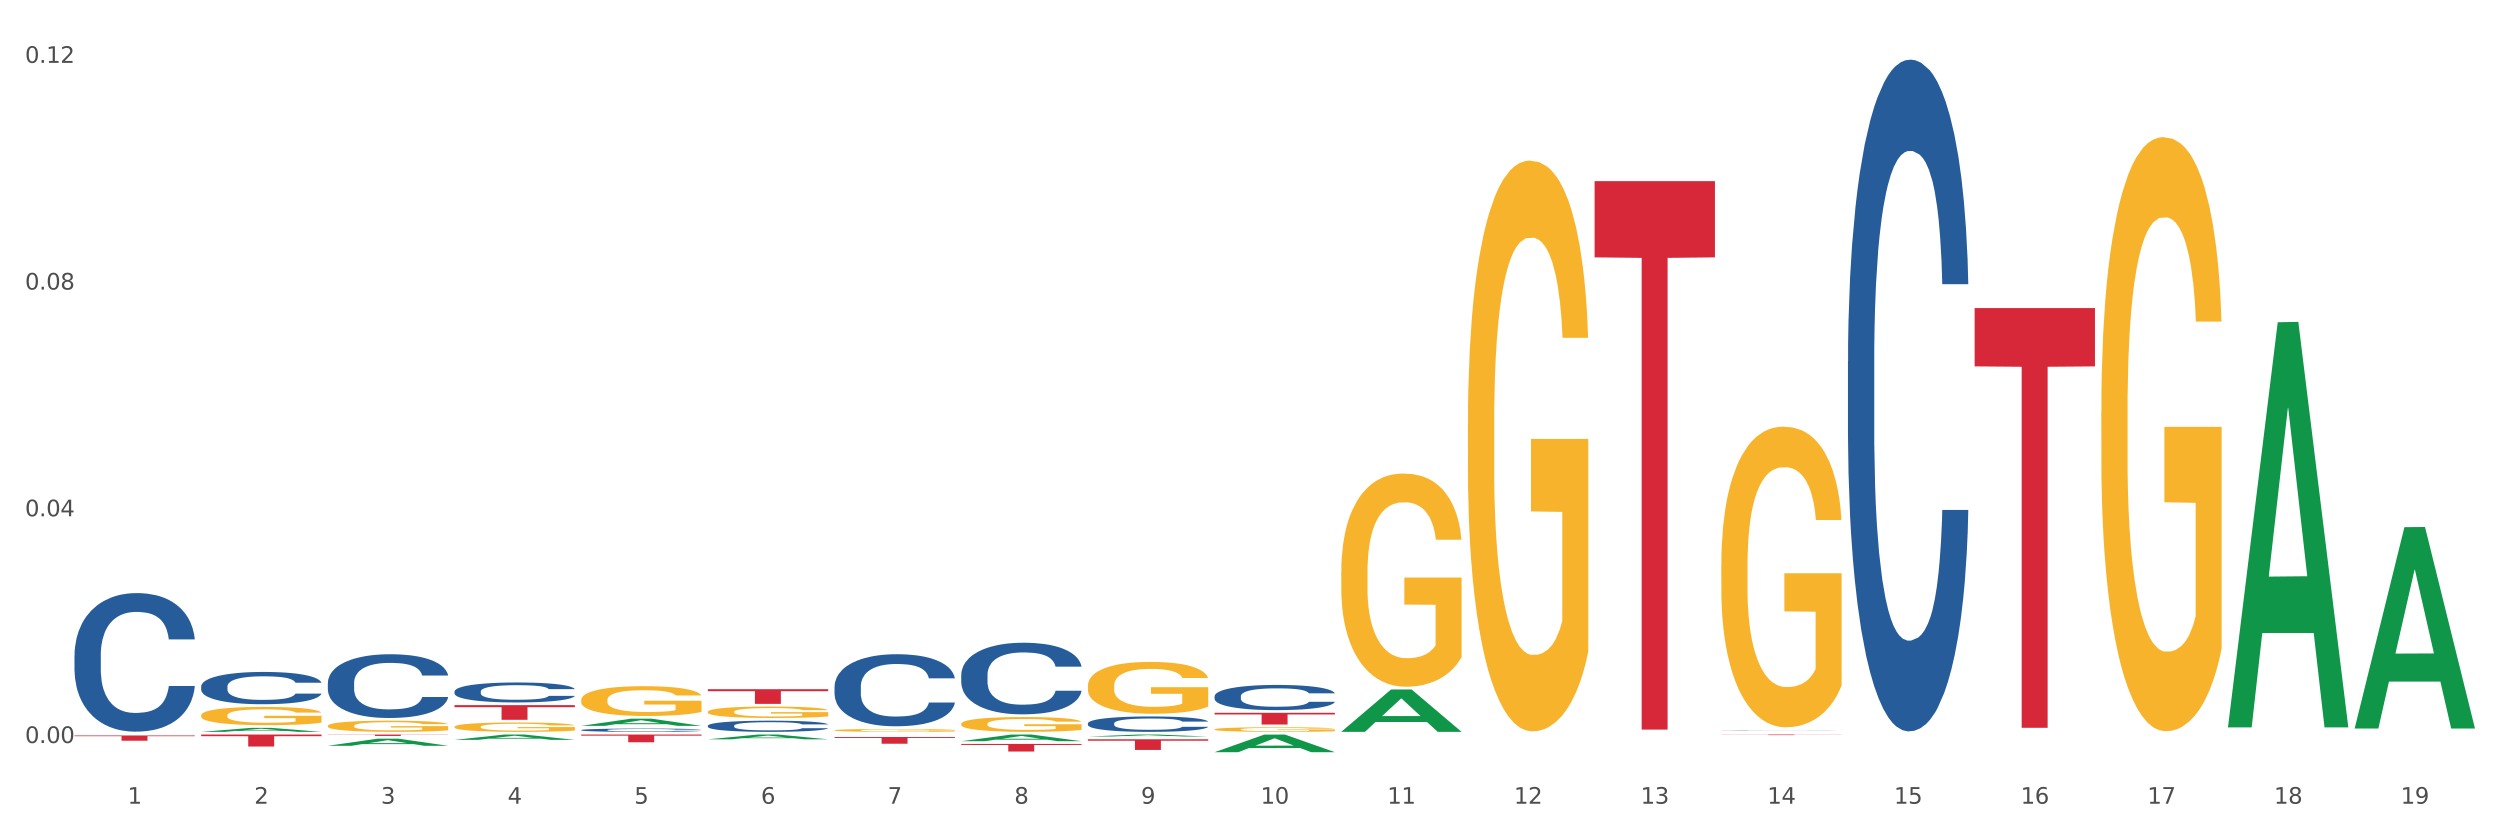<?xml version="1.0" encoding="utf-8" standalone="no"?>
<!DOCTYPE svg PUBLIC "-//W3C//DTD SVG 1.1//EN"
  "http://www.w3.org/Graphics/SVG/1.1/DTD/svg11.dtd">
<svg xmlns:xlink="http://www.w3.org/1999/xlink" width="1080pt" height="360pt" viewBox="0 0 1080 360" xmlns="http://www.w3.org/2000/svg" version="1.1">
 <rect x="0" y="0" width="1080" height="360" fill="#333333" stroke="none"/>
 <defs>
  <style type="text/css">*{stroke-linejoin: round; stroke-linecap: butt}</style>
 </defs>
 <g id="figure_1">
  <g id="patch_1">
   <path d="M 0 360 
L 1080 360 
L 1080 0 
L 0 0 
z
" style="fill: #ffffff; stroke: #ffffff; stroke-linejoin: miter"/>
  </g>
  <g id="axes_1">
   <g id="matplotlib.axis_1">
    <g id="xtick_1">
     <g id="text_1">
      <!-- 1 -->
      <g style="fill: #4d4d4d" transform="translate(55.115 347.204) scale(0.096 -0.096)">
       <defs>
        <path id="DejaVuSans-31" d="M 794 531 
L 1825 531 
L 1825 4091 
L 703 3866 
L 703 4441 
L 1819 4666 
L 2450 4666 
L 2450 531 
L 3481 531 
L 3481 0 
L 794 0 
L 794 531 
z
" transform="scale(0.016)"/>
       </defs>
       <use xlink:href="#DejaVuSans-31"/>
      </g>
     </g>
    </g>
    <g id="xtick_2">
     <g id="text_2">
      <!-- 2 -->
      <g style="fill: #4d4d4d" transform="translate(109.839 347.204) scale(0.096 -0.096)">
       <defs>
        <path id="DejaVuSans-32" d="M 1228 531 
L 3431 531 
L 3431 0 
L 469 0 
L 469 531 
Q 828 903 1448 1529 
Q 2069 2156 2228 2338 
Q 2531 2678 2651 2914 
Q 2772 3150 2772 3378 
Q 2772 3750 2511 3984 
Q 2250 4219 1831 4219 
Q 1534 4219 1204 4116 
Q 875 4013 500 3803 
L 500 4441 
Q 881 4594 1212 4672 
Q 1544 4750 1819 4750 
Q 2544 4750 2975 4387 
Q 3406 4025 3406 3419 
Q 3406 3131 3298 2873 
Q 3191 2616 2906 2266 
Q 2828 2175 2409 1742 
Q 1991 1309 1228 531 
z
" transform="scale(0.016)"/>
       </defs>
       <use xlink:href="#DejaVuSans-32"/>
      </g>
     </g>
    </g>
    <g id="xtick_3">
     <g id="text_3">
      <!-- 3 -->
      <g style="fill: #4d4d4d" transform="translate(164.564 347.204) scale(0.096 -0.096)">
       <defs>
        <path id="DejaVuSans-33" d="M 2597 2516 
Q 3050 2419 3304 2112 
Q 3559 1806 3559 1356 
Q 3559 666 3084 287 
Q 2609 -91 1734 -91 
Q 1441 -91 1130 -33 
Q 819 25 488 141 
L 488 750 
Q 750 597 1062 519 
Q 1375 441 1716 441 
Q 2309 441 2620 675 
Q 2931 909 2931 1356 
Q 2931 1769 2642 2001 
Q 2353 2234 1838 2234 
L 1294 2234 
L 1294 2753 
L 1863 2753 
Q 2328 2753 2575 2939 
Q 2822 3125 2822 3475 
Q 2822 3834 2567 4026 
Q 2313 4219 1838 4219 
Q 1578 4219 1281 4162 
Q 984 4106 628 3988 
L 628 4550 
Q 988 4650 1302 4700 
Q 1616 4750 1894 4750 
Q 2613 4750 3031 4423 
Q 3450 4097 3450 3541 
Q 3450 3153 3228 2886 
Q 3006 2619 2597 2516 
z
" transform="scale(0.016)"/>
       </defs>
       <use xlink:href="#DejaVuSans-33"/>
      </g>
     </g>
    </g>
    <g id="xtick_4">
     <g id="text_4">
      <!-- 4 -->
      <g style="fill: #4d4d4d" transform="translate(219.288 347.204) scale(0.096 -0.096)">
       <defs>
        <path id="DejaVuSans-34" d="M 2419 4116 
L 825 1625 
L 2419 1625 
L 2419 4116 
z
M 2253 4666 
L 3047 4666 
L 3047 1625 
L 3713 1625 
L 3713 1100 
L 3047 1100 
L 3047 0 
L 2419 0 
L 2419 1100 
L 313 1100 
L 313 1709 
L 2253 4666 
z
" transform="scale(0.016)"/>
       </defs>
       <use xlink:href="#DejaVuSans-34"/>
      </g>
     </g>
    </g>
    <g id="xtick_5">
     <g id="text_5">
      <!-- 5 -->
      <g style="fill: #4d4d4d" transform="translate(274.012 347.204) scale(0.096 -0.096)">
       <defs>
        <path id="DejaVuSans-35" d="M 691 4666 
L 3169 4666 
L 3169 4134 
L 1269 4134 
L 1269 2991 
Q 1406 3038 1543 3061 
Q 1681 3084 1819 3084 
Q 2600 3084 3056 2656 
Q 3513 2228 3513 1497 
Q 3513 744 3044 326 
Q 2575 -91 1722 -91 
Q 1428 -91 1123 -41 
Q 819 9 494 109 
L 494 744 
Q 775 591 1075 516 
Q 1375 441 1709 441 
Q 2250 441 2565 725 
Q 2881 1009 2881 1497 
Q 2881 1984 2565 2268 
Q 2250 2553 1709 2553 
Q 1456 2553 1204 2497 
Q 953 2441 691 2322 
L 691 4666 
z
" transform="scale(0.016)"/>
       </defs>
       <use xlink:href="#DejaVuSans-35"/>
      </g>
     </g>
    </g>
    <g id="xtick_6">
     <g id="text_6">
      <!-- 6 -->
      <g style="fill: #4d4d4d" transform="translate(328.736 347.204) scale(0.096 -0.096)">
       <defs>
        <path id="DejaVuSans-36" d="M 2113 2584 
Q 1688 2584 1439 2293 
Q 1191 2003 1191 1497 
Q 1191 994 1439 701 
Q 1688 409 2113 409 
Q 2538 409 2786 701 
Q 3034 994 3034 1497 
Q 3034 2003 2786 2293 
Q 2538 2584 2113 2584 
z
M 3366 4563 
L 3366 3988 
Q 3128 4100 2886 4159 
Q 2644 4219 2406 4219 
Q 1781 4219 1451 3797 
Q 1122 3375 1075 2522 
Q 1259 2794 1537 2939 
Q 1816 3084 2150 3084 
Q 2853 3084 3261 2657 
Q 3669 2231 3669 1497 
Q 3669 778 3244 343 
Q 2819 -91 2113 -91 
Q 1303 -91 875 529 
Q 447 1150 447 2328 
Q 447 3434 972 4092 
Q 1497 4750 2381 4750 
Q 2619 4750 2861 4703 
Q 3103 4656 3366 4563 
z
" transform="scale(0.016)"/>
       </defs>
       <use xlink:href="#DejaVuSans-36"/>
      </g>
     </g>
    </g>
    <g id="xtick_7">
     <g id="text_7">
      <!-- 7 -->
      <g style="fill: #4d4d4d" transform="translate(383.461 347.204) scale(0.096 -0.096)">
       <defs>
        <path id="DejaVuSans-37" d="M 525 4666 
L 3525 4666 
L 3525 4397 
L 1831 0 
L 1172 0 
L 2766 4134 
L 525 4134 
L 525 4666 
z
" transform="scale(0.016)"/>
       </defs>
       <use xlink:href="#DejaVuSans-37"/>
      </g>
     </g>
    </g>
    <g id="xtick_8">
     <g id="text_8">
      <!-- 8 -->
      <g style="fill: #4d4d4d" transform="translate(438.185 347.204) scale(0.096 -0.096)">
       <defs>
        <path id="DejaVuSans-38" d="M 2034 2216 
Q 1584 2216 1326 1975 
Q 1069 1734 1069 1313 
Q 1069 891 1326 650 
Q 1584 409 2034 409 
Q 2484 409 2743 651 
Q 3003 894 3003 1313 
Q 3003 1734 2745 1975 
Q 2488 2216 2034 2216 
z
M 1403 2484 
Q 997 2584 770 2862 
Q 544 3141 544 3541 
Q 544 4100 942 4425 
Q 1341 4750 2034 4750 
Q 2731 4750 3128 4425 
Q 3525 4100 3525 3541 
Q 3525 3141 3298 2862 
Q 3072 2584 2669 2484 
Q 3125 2378 3379 2068 
Q 3634 1759 3634 1313 
Q 3634 634 3220 271 
Q 2806 -91 2034 -91 
Q 1263 -91 848 271 
Q 434 634 434 1313 
Q 434 1759 690 2068 
Q 947 2378 1403 2484 
z
M 1172 3481 
Q 1172 3119 1398 2916 
Q 1625 2713 2034 2713 
Q 2441 2713 2670 2916 
Q 2900 3119 2900 3481 
Q 2900 3844 2670 4047 
Q 2441 4250 2034 4250 
Q 1625 4250 1398 4047 
Q 1172 3844 1172 3481 
z
" transform="scale(0.016)"/>
       </defs>
       <use xlink:href="#DejaVuSans-38"/>
      </g>
     </g>
    </g>
    <g id="xtick_9">
     <g id="text_9">
      <!-- 9 -->
      <g style="fill: #4d4d4d" transform="translate(492.909 347.204) scale(0.096 -0.096)">
       <defs>
        <path id="DejaVuSans-39" d="M 703 97 
L 703 672 
Q 941 559 1184 500 
Q 1428 441 1663 441 
Q 2288 441 2617 861 
Q 2947 1281 2994 2138 
Q 2813 1869 2534 1725 
Q 2256 1581 1919 1581 
Q 1219 1581 811 2004 
Q 403 2428 403 3163 
Q 403 3881 828 4315 
Q 1253 4750 1959 4750 
Q 2769 4750 3195 4129 
Q 3622 3509 3622 2328 
Q 3622 1225 3098 567 
Q 2575 -91 1691 -91 
Q 1453 -91 1209 -44 
Q 966 3 703 97 
z
M 1959 2075 
Q 2384 2075 2632 2365 
Q 2881 2656 2881 3163 
Q 2881 3666 2632 3958 
Q 2384 4250 1959 4250 
Q 1534 4250 1286 3958 
Q 1038 3666 1038 3163 
Q 1038 2656 1286 2365 
Q 1534 2075 1959 2075 
z
" transform="scale(0.016)"/>
       </defs>
       <use xlink:href="#DejaVuSans-39"/>
      </g>
     </g>
    </g>
    <g id="xtick_10">
     <g id="text_10">
      <!-- 10 -->
      <g style="fill: #4d4d4d" transform="translate(544.58 347.204) scale(0.096 -0.096)">
       <defs>
        <path id="DejaVuSans-30" d="M 2034 4250 
Q 1547 4250 1301 3770 
Q 1056 3291 1056 2328 
Q 1056 1369 1301 889 
Q 1547 409 2034 409 
Q 2525 409 2770 889 
Q 3016 1369 3016 2328 
Q 3016 3291 2770 3770 
Q 2525 4250 2034 4250 
z
M 2034 4750 
Q 2819 4750 3233 4129 
Q 3647 3509 3647 2328 
Q 3647 1150 3233 529 
Q 2819 -91 2034 -91 
Q 1250 -91 836 529 
Q 422 1150 422 2328 
Q 422 3509 836 4129 
Q 1250 4750 2034 4750 
z
" transform="scale(0.016)"/>
       </defs>
       <use xlink:href="#DejaVuSans-31"/>
       <use xlink:href="#DejaVuSans-30" transform="translate(63.623 0)"/>
      </g>
     </g>
    </g>
    <g id="xtick_11">
     <g id="text_11">
      <!-- 11 -->
      <g style="fill: #4d4d4d" transform="translate(599.304 347.204) scale(0.096 -0.096)">
       <use xlink:href="#DejaVuSans-31"/>
       <use xlink:href="#DejaVuSans-31" transform="translate(63.623 0)"/>
      </g>
     </g>
    </g>
    <g id="xtick_12">
     <g id="text_12">
      <!-- 12 -->
      <g style="fill: #4d4d4d" transform="translate(654.028 347.204) scale(0.096 -0.096)">
       <use xlink:href="#DejaVuSans-31"/>
       <use xlink:href="#DejaVuSans-32" transform="translate(63.623 0)"/>
      </g>
     </g>
    </g>
    <g id="xtick_13">
     <g id="text_13">
      <!-- 13 -->
      <g style="fill: #4d4d4d" transform="translate(708.752 347.204) scale(0.096 -0.096)">
       <use xlink:href="#DejaVuSans-31"/>
       <use xlink:href="#DejaVuSans-33" transform="translate(63.623 0)"/>
      </g>
     </g>
    </g>
    <g id="xtick_14">
     <g id="text_14">
      <!-- 14 -->
      <g style="fill: #4d4d4d" transform="translate(763.477 347.204) scale(0.096 -0.096)">
       <use xlink:href="#DejaVuSans-31"/>
       <use xlink:href="#DejaVuSans-34" transform="translate(63.623 0)"/>
      </g>
     </g>
    </g>
    <g id="xtick_15">
     <g id="text_15">
      <!-- 15 -->
      <g style="fill: #4d4d4d" transform="translate(818.201 347.204) scale(0.096 -0.096)">
       <use xlink:href="#DejaVuSans-31"/>
       <use xlink:href="#DejaVuSans-35" transform="translate(63.623 0)"/>
      </g>
     </g>
    </g>
    <g id="xtick_16">
     <g id="text_16">
      <!-- 16 -->
      <g style="fill: #4d4d4d" transform="translate(872.925 347.204) scale(0.096 -0.096)">
       <use xlink:href="#DejaVuSans-31"/>
       <use xlink:href="#DejaVuSans-36" transform="translate(63.623 0)"/>
      </g>
     </g>
    </g>
    <g id="xtick_17">
     <g id="text_17">
      <!-- 17 -->
      <g style="fill: #4d4d4d" transform="translate(927.649 347.204) scale(0.096 -0.096)">
       <use xlink:href="#DejaVuSans-31"/>
       <use xlink:href="#DejaVuSans-37" transform="translate(63.623 0)"/>
      </g>
     </g>
    </g>
    <g id="xtick_18">
     <g id="text_18">
      <!-- 18 -->
      <g style="fill: #4d4d4d" transform="translate(982.374 347.204) scale(0.096 -0.096)">
       <use xlink:href="#DejaVuSans-31"/>
       <use xlink:href="#DejaVuSans-38" transform="translate(63.623 0)"/>
      </g>
     </g>
    </g>
    <g id="xtick_19">
     <g id="text_19">
      <!-- 19 -->
      <g style="fill: #4d4d4d" transform="translate(1037.098 347.204) scale(0.096 -0.096)">
       <use xlink:href="#DejaVuSans-31"/>
       <use xlink:href="#DejaVuSans-39" transform="translate(63.623 0)"/>
      </g>
     </g>
    </g>
    <g id="xtick_20"/>
    <g id="xtick_21"/>
    <g id="xtick_22"/>
    <g id="xtick_23"/>
    <g id="xtick_24"/>
    <g id="xtick_25"/>
    <g id="xtick_26"/>
    <g id="xtick_27"/>
    <g id="xtick_28"/>
    <g id="xtick_29"/>
    <g id="xtick_30"/>
    <g id="xtick_31"/>
    <g id="xtick_32"/>
    <g id="xtick_33"/>
    <g id="xtick_34"/>
    <g id="xtick_35"/>
    <g id="xtick_36"/>
    <g id="xtick_37"/>
   </g>
   <g id="matplotlib.axis_2">
    <g id="ytick_1">
     <g id="text_20">
      <!-- 0.00 -->
      <g style="fill: #4d4d4d" transform="translate(10.8 320.979) scale(0.096 -0.096)">
       <defs>
        <path id="DejaVuSans-2e" d="M 684 794 
L 1344 794 
L 1344 0 
L 684 0 
L 684 794 
z
" transform="scale(0.016)"/>
       </defs>
       <use xlink:href="#DejaVuSans-30"/>
       <use xlink:href="#DejaVuSans-2e" transform="translate(63.623 0)"/>
       <use xlink:href="#DejaVuSans-30" transform="translate(95.41 0)"/>
       <use xlink:href="#DejaVuSans-30" transform="translate(159.033 0)"/>
      </g>
     </g>
    </g>
    <g id="ytick_2">
     <g id="text_21">
      <!-- 0.04 -->
      <g style="fill: #4d4d4d" transform="translate(10.8 223.036) scale(0.096 -0.096)">
       <use xlink:href="#DejaVuSans-30"/>
       <use xlink:href="#DejaVuSans-2e" transform="translate(63.623 0)"/>
       <use xlink:href="#DejaVuSans-30" transform="translate(95.41 0)"/>
       <use xlink:href="#DejaVuSans-34" transform="translate(159.033 0)"/>
      </g>
     </g>
    </g>
    <g id="ytick_3">
     <g id="text_22">
      <!-- 0.08 -->
      <g style="fill: #4d4d4d" transform="translate(10.8 125.093) scale(0.096 -0.096)">
       <use xlink:href="#DejaVuSans-30"/>
       <use xlink:href="#DejaVuSans-2e" transform="translate(63.623 0)"/>
       <use xlink:href="#DejaVuSans-30" transform="translate(95.41 0)"/>
       <use xlink:href="#DejaVuSans-38" transform="translate(159.033 0)"/>
      </g>
     </g>
    </g>
    <g id="ytick_4">
     <g id="text_23">
      <!-- 0.12 -->
      <g style="fill: #4d4d4d" transform="translate(10.8 27.15) scale(0.096 -0.096)">
       <use xlink:href="#DejaVuSans-30"/>
       <use xlink:href="#DejaVuSans-2e" transform="translate(63.623 0)"/>
       <use xlink:href="#DejaVuSans-31" transform="translate(95.41 0)"/>
       <use xlink:href="#DejaVuSans-32" transform="translate(159.033 0)"/>
      </g>
     </g>
    </g>
    <g id="ytick_5"/>
    <g id="ytick_6"/>
    <g id="ytick_7"/>
   </g>
   <g id="PolyCollection_1">
    <path d="M 86.899 316.162 
L 86.953 316.16 
L 108.391 314.442 
L 117.288 314.441 
L 138.887 316.165 
L 128.597 316.165 
L 123.934 315.763 
L 101.799 315.763 
L 101.638 315.77 
L 97.136 316.165 
L 86.899 316.165 
L 86.899 316.162 
L 104.586 315.524 
L 121.147 315.522 
L 112.947 314.808 
L 112.84 314.805 
L 112.733 314.81 
L 104.532 315.522 
L 104.586 315.524 
L 86.899 316.162 
z
" clip-path="url(#p37db62fe29)" style="fill: #109648"/>
    <path d="M 141.624 317.331 
L 193.612 317.331 
L 193.612 317.415 
L 173.161 317.415 
L 173.161 317.931 
L 161.951 317.931 
L 161.951 317.415 
L 141.624 317.415 
L 141.624 317.332 
L 141.624 317.331 
z
" clip-path="url(#p37db62fe29)" style="fill: #d62839"/>
    <path d="M 196.348 304.623 
L 248.336 304.623 
L 248.336 305.502 
L 227.886 305.508 
L 227.886 310.949 
L 216.675 310.949 
L 216.675 305.508 
L 196.348 305.502 
L 196.348 304.629 
L 196.348 304.623 
z
" clip-path="url(#p37db62fe29)" style="fill: #d62839"/>
    <path d="M 251.072 317.331 
L 303.06 317.331 
L 303.06 317.795 
L 282.61 317.798 
L 282.61 320.665 
L 271.399 320.665 
L 271.399 317.798 
L 251.072 317.795 
L 251.072 317.334 
L 251.072 317.331 
z
" clip-path="url(#p37db62fe29)" style="fill: #d62839"/>
    <path d="M 305.796 297.722 
L 357.784 297.722 
L 357.784 298.603 
L 337.334 298.609 
L 337.334 304.065 
L 326.123 304.065 
L 326.123 298.609 
L 305.796 298.603 
L 305.796 297.728 
L 305.796 297.722 
z
" clip-path="url(#p37db62fe29)" style="fill: #d62839"/>
    <path d="M 86.899 309.034 
L 86.961 309.027 
L 86.961 308.768 
L 87.083 308.545 
L 87.697 308.005 
L 88.618 307.559 
L 89.293 307.321 
L 89.968 307.127 
L 90.766 306.932 
L 91.748 306.731 
L 93.528 306.436 
L 94.633 306.284 
L 95.983 306.126 
L 98.439 305.896 
L 100.219 305.766 
L 102.06 305.658 
L 105.067 305.528 
L 107.032 305.471 
L 109.118 305.428 
L 111.635 305.399 
L 113.538 305.392 
L 117.712 305.413 
L 121.272 305.478 
L 122.99 305.528 
L 125.2 305.615 
L 126.366 305.672 
L 128.269 305.788 
L 130.233 305.939 
L 131.583 306.068 
L 133.609 306.313 
L 135.143 306.558 
L 136.555 306.86 
L 137.291 307.069 
L 137.844 307.263 
L 138.335 307.487 
L 138.826 307.839 
L 127.778 307.839 
L 127.348 307.587 
L 126.673 307.35 
L 125.691 307.119 
L 124.832 306.975 
L 123.358 306.795 
L 122.008 306.68 
L 120.596 306.594 
L 118.878 306.522 
L 117.527 306.486 
L 115.625 306.457 
L 111.881 306.464 
L 109.364 306.522 
L 107.645 306.594 
L 106.541 306.659 
L 105.559 306.731 
L 104.454 306.831 
L 103.165 306.983 
L 102.244 307.119 
L 101.323 307.292 
L 100.587 307.465 
L 99.912 307.667 
L 99.359 307.882 
L 98.93 308.106 
L 98.561 308.379 
L 98.254 308.833 
L 98.254 309.819 
L 98.377 310.042 
L 98.684 310.337 
L 99.052 310.56 
L 99.666 310.827 
L 100.219 311.007 
L 101.262 311.266 
L 102.428 311.482 
L 103.349 311.619 
L 104.27 311.734 
L 105.865 311.892 
L 107.645 312.022 
L 109.18 312.101 
L 111.267 312.173 
L 112.678 312.202 
L 113.906 312.216 
L 116.914 312.216 
L 119.062 312.195 
L 121.456 312.144 
L 123.297 312.079 
L 124.832 312 
L 126.55 311.871 
L 127.655 311.748 
L 127.655 310.244 
L 114.152 310.236 
L 114.152 309.236 
L 138.887 309.236 
L 138.887 312.173 
L 137.844 312.324 
L 136.678 312.461 
L 135.45 312.583 
L 133.609 312.734 
L 131.399 312.878 
L 129.435 312.979 
L 127.348 313.066 
L 124.893 313.145 
L 121.701 313.217 
L 119.737 313.246 
L 117.282 313.267 
L 114.397 313.274 
L 111.881 313.26 
L 109.425 313.224 
L 106.847 313.159 
L 104.331 313.066 
L 102.428 312.972 
L 100.525 312.857 
L 98.5 312.706 
L 96.904 312.562 
L 95.676 312.432 
L 94.326 312.266 
L 92.853 312.051 
L 91.748 311.856 
L 90.766 311.655 
L 89.723 311.395 
L 88.986 311.172 
L 88.25 310.892 
L 87.82 310.683 
L 87.329 310.359 
L 86.961 309.905 
L 86.899 309.034 
z
" clip-path="url(#p37db62fe29)" style="fill: #f7b32b"/>
    <path d="M 798.315 156.155 
L 798.376 155.89 
L 798.376 148.469 
L 798.561 138.398 
L 799.237 119.846 
L 800.097 105.799 
L 801.572 89.367 
L 802.371 82.476 
L 803.415 74.79 
L 805.566 62.334 
L 808.024 51.733 
L 809.745 45.902 
L 811.035 42.191 
L 813.924 35.566 
L 815.583 32.65 
L 817.303 30.265 
L 818.778 28.675 
L 821.236 26.82 
L 823.203 26.025 
L 825.476 25.759 
L 827.381 26.025 
L 829.901 27.085 
L 833.588 30.265 
L 835.001 32.12 
L 836.906 35.301 
L 838.873 39.541 
L 840.471 43.782 
L 842.314 49.877 
L 844.219 57.828 
L 846.063 67.9 
L 847.353 77.176 
L 848.398 86.982 
L 849.32 98.908 
L 849.996 111.895 
L 850.303 122.761 
L 839.057 122.761 
L 838.75 112.955 
L 838.135 102.354 
L 837.521 95.198 
L 836.845 89.367 
L 835.8 82.741 
L 834.879 78.501 
L 833.342 73.465 
L 831.929 70.285 
L 830.761 68.43 
L 829.348 66.839 
L 826.337 65.249 
L 824.186 65.249 
L 822.834 65.779 
L 821.175 67.105 
L 819.761 68.96 
L 818.102 72.14 
L 816.812 75.586 
L 815.521 80.091 
L 814.784 83.271 
L 813.678 89.102 
L 812.94 93.873 
L 811.957 102.089 
L 811.404 107.919 
L 810.421 123.026 
L 809.991 134.158 
L 809.806 141.844 
L 809.683 150.325 
L 809.683 191.67 
L 810.052 210.222 
L 810.359 218.173 
L 810.851 227.184 
L 811.773 238.845 
L 813.125 250.242 
L 814.538 258.458 
L 815.706 263.493 
L 816.812 267.204 
L 817.918 270.119 
L 819.27 272.77 
L 820.376 274.36 
L 822.035 275.95 
L 824.002 276.745 
L 825.538 276.745 
L 828.672 275.42 
L 830.085 274.095 
L 831.437 272.239 
L 832.912 269.324 
L 834.08 266.144 
L 834.756 263.758 
L 835.862 258.723 
L 836.722 253.422 
L 837.46 247.326 
L 837.951 242.026 
L 838.504 234.075 
L 838.934 225.064 
L 839.057 220.293 
L 850.303 220.293 
L 850.057 229.834 
L 849.627 239.11 
L 848.767 251.567 
L 848.091 258.723 
L 847.046 267.469 
L 845.94 274.89 
L 844.404 283.106 
L 842.99 289.202 
L 841.515 294.502 
L 839.918 299.273 
L 837.029 305.899 
L 835.985 307.754 
L 833.772 310.934 
L 832.052 312.789 
L 829.532 314.645 
L 826.951 315.705 
L 824.247 315.97 
L 821.851 315.44 
L 819.208 313.85 
L 817.549 312.259 
L 815.706 309.874 
L 813.555 306.164 
L 811.527 301.658 
L 809.622 296.357 
L 807.84 290.262 
L 806.181 283.371 
L 804.03 271.974 
L 802.432 260.843 
L 801.265 250.507 
L 800.466 241.761 
L 799.667 230.629 
L 799.237 222.943 
L 798.561 204.391 
L 798.315 187.164 
L 798.315 156.155 
z
" clip-path="url(#p37db62fe29)" style="fill: #255c99"/>
    <path d="M 743.591 315.408 
L 743.652 315.408 
L 743.652 315.405 
L 743.836 315.4 
L 744.512 315.392 
L 745.373 315.386 
L 746.848 315.379 
L 747.646 315.376 
L 748.691 315.373 
L 750.842 315.367 
L 753.3 315.363 
L 755.021 315.36 
L 756.311 315.359 
L 759.199 315.356 
L 760.858 315.355 
L 762.579 315.354 
L 764.054 315.353 
L 766.512 315.352 
L 768.478 315.352 
L 770.752 315.352 
L 772.657 315.352 
L 775.177 315.352 
L 778.864 315.354 
L 780.277 315.354 
L 782.182 315.356 
L 784.149 315.358 
L 785.746 315.359 
L 787.59 315.362 
L 789.495 315.365 
L 791.338 315.37 
L 792.629 315.374 
L 793.674 315.378 
L 794.595 315.383 
L 795.271 315.389 
L 795.579 315.393 
L 784.333 315.393 
L 784.026 315.389 
L 783.411 315.385 
L 782.797 315.382 
L 782.121 315.379 
L 781.076 315.376 
L 780.154 315.374 
L 778.618 315.372 
L 777.205 315.371 
L 776.037 315.37 
L 774.624 315.369 
L 771.613 315.369 
L 769.462 315.369 
L 768.11 315.369 
L 766.451 315.369 
L 765.037 315.37 
L 763.378 315.372 
L 762.088 315.373 
L 760.797 315.375 
L 760.06 315.376 
L 758.953 315.379 
L 758.216 315.381 
L 757.233 315.385 
L 756.68 315.387 
L 755.697 315.394 
L 755.266 315.398 
L 755.082 315.402 
L 754.959 315.405 
L 754.959 315.423 
L 755.328 315.431 
L 755.635 315.435 
L 756.127 315.438 
L 757.048 315.443 
L 758.4 315.448 
L 759.814 315.452 
L 760.981 315.454 
L 762.088 315.456 
L 763.194 315.457 
L 764.546 315.458 
L 765.652 315.459 
L 767.311 315.459 
L 769.277 315.46 
L 770.814 315.46 
L 773.948 315.459 
L 775.361 315.459 
L 776.713 315.458 
L 778.188 315.457 
L 779.355 315.455 
L 780.031 315.454 
L 781.138 315.452 
L 781.998 315.45 
L 782.735 315.447 
L 783.227 315.445 
L 783.78 315.441 
L 784.21 315.438 
L 784.333 315.435 
L 795.579 315.435 
L 795.333 315.44 
L 794.903 315.444 
L 794.042 315.449 
L 793.366 315.452 
L 792.322 315.456 
L 791.216 315.459 
L 789.679 315.463 
L 788.266 315.465 
L 786.791 315.467 
L 785.193 315.469 
L 782.305 315.472 
L 781.26 315.473 
L 779.048 315.474 
L 777.327 315.475 
L 774.808 315.476 
L 772.227 315.477 
L 769.523 315.477 
L 767.127 315.476 
L 764.484 315.476 
L 762.825 315.475 
L 760.981 315.474 
L 758.831 315.472 
L 756.803 315.471 
L 754.898 315.468 
L 753.116 315.466 
L 751.456 315.463 
L 749.306 315.458 
L 747.708 315.453 
L 746.54 315.448 
L 745.741 315.445 
L 744.943 315.44 
L 744.512 315.437 
L 743.836 315.429 
L 743.591 315.421 
L 743.591 315.408 
z
" clip-path="url(#p37db62fe29)" style="fill: #255c99"/>
    <path d="M 524.693 300.783 
L 524.755 300.773 
L 524.755 300.495 
L 524.939 300.117 
L 525.615 299.421 
L 526.476 298.895 
L 527.95 298.278 
L 528.749 298.02 
L 529.794 297.732 
L 531.945 297.265 
L 534.403 296.867 
L 536.123 296.649 
L 537.414 296.51 
L 540.302 296.261 
L 541.961 296.152 
L 543.682 296.062 
L 545.157 296.003 
L 547.615 295.933 
L 549.581 295.903 
L 551.855 295.894 
L 553.76 295.903 
L 556.28 295.943 
L 559.967 296.062 
L 561.38 296.132 
L 563.285 296.251 
L 565.252 296.41 
L 566.849 296.569 
L 568.693 296.798 
L 570.598 297.096 
L 572.441 297.474 
L 573.732 297.821 
L 574.777 298.189 
L 575.698 298.636 
L 576.374 299.123 
L 576.682 299.531 
L 565.436 299.531 
L 565.129 299.163 
L 564.514 298.765 
L 563.9 298.497 
L 563.224 298.278 
L 562.179 298.03 
L 561.257 297.871 
L 559.721 297.682 
L 558.307 297.563 
L 557.14 297.493 
L 555.727 297.434 
L 552.715 297.374 
L 550.565 297.374 
L 549.213 297.394 
L 547.553 297.444 
L 546.14 297.513 
L 544.481 297.633 
L 543.19 297.762 
L 541.9 297.931 
L 541.163 298.05 
L 540.056 298.269 
L 539.319 298.447 
L 538.336 298.755 
L 537.783 298.974 
L 536.799 299.541 
L 536.369 299.958 
L 536.185 300.246 
L 536.062 300.564 
L 536.062 302.114 
L 536.431 302.81 
L 536.738 303.108 
L 537.23 303.446 
L 538.151 303.883 
L 539.503 304.31 
L 540.917 304.619 
L 542.084 304.807 
L 543.19 304.946 
L 544.297 305.056 
L 545.648 305.155 
L 546.755 305.215 
L 548.414 305.274 
L 550.38 305.304 
L 551.917 305.304 
L 555.051 305.255 
L 556.464 305.205 
L 557.816 305.135 
L 559.291 305.026 
L 560.458 304.907 
L 561.134 304.817 
L 562.24 304.628 
L 563.101 304.43 
L 563.838 304.201 
L 564.33 304.002 
L 564.883 303.704 
L 565.313 303.366 
L 565.436 303.188 
L 576.682 303.188 
L 576.436 303.545 
L 576.006 303.893 
L 575.145 304.36 
L 574.469 304.628 
L 573.425 304.956 
L 572.318 305.235 
L 570.782 305.543 
L 569.369 305.771 
L 567.894 305.97 
L 566.296 306.149 
L 563.408 306.397 
L 562.363 306.467 
L 560.151 306.586 
L 558.43 306.656 
L 555.911 306.725 
L 553.33 306.765 
L 550.626 306.775 
L 548.229 306.755 
L 545.587 306.695 
L 543.928 306.636 
L 542.084 306.546 
L 539.933 306.407 
L 537.906 306.238 
L 536.001 306.04 
L 534.218 305.811 
L 532.559 305.553 
L 530.408 305.125 
L 528.811 304.708 
L 527.643 304.32 
L 526.844 303.993 
L 526.045 303.575 
L 525.615 303.287 
L 524.939 302.591 
L 524.693 301.945 
L 524.693 300.783 
z
" clip-path="url(#p37db62fe29)" style="fill: #255c99"/>
    <path d="M 469.969 312.498 
L 470.031 312.492 
L 470.031 312.321 
L 470.215 312.09 
L 470.891 311.664 
L 471.751 311.342 
L 473.226 310.965 
L 474.025 310.807 
L 475.07 310.63 
L 477.22 310.345 
L 479.679 310.101 
L 481.399 309.967 
L 482.69 309.882 
L 485.578 309.73 
L 487.237 309.663 
L 488.958 309.609 
L 490.433 309.572 
L 492.891 309.53 
L 494.857 309.511 
L 497.131 309.505 
L 499.036 309.511 
L 501.555 309.536 
L 505.242 309.609 
L 506.656 309.651 
L 508.561 309.724 
L 510.527 309.822 
L 512.125 309.919 
L 513.969 310.059 
L 515.874 310.241 
L 517.717 310.472 
L 519.008 310.685 
L 520.052 310.91 
L 520.974 311.184 
L 521.65 311.482 
L 521.957 311.731 
L 510.712 311.731 
L 510.404 311.506 
L 509.79 311.263 
L 509.175 311.099 
L 508.499 310.965 
L 507.455 310.813 
L 506.533 310.716 
L 504.997 310.6 
L 503.583 310.527 
L 502.416 310.484 
L 501.002 310.448 
L 497.991 310.411 
L 495.84 310.411 
L 494.488 310.424 
L 492.829 310.454 
L 491.416 310.497 
L 489.757 310.57 
L 488.466 310.649 
L 487.176 310.752 
L 486.438 310.825 
L 485.332 310.959 
L 484.595 311.068 
L 483.611 311.257 
L 483.058 311.391 
L 482.075 311.737 
L 481.645 311.993 
L 481.461 312.169 
L 481.338 312.364 
L 481.338 313.313 
L 481.706 313.738 
L 482.014 313.921 
L 482.505 314.128 
L 483.427 314.395 
L 484.779 314.657 
L 486.192 314.845 
L 487.36 314.961 
L 488.466 315.046 
L 489.572 315.113 
L 490.924 315.174 
L 492.03 315.21 
L 493.69 315.247 
L 495.656 315.265 
L 497.192 315.265 
L 500.326 315.235 
L 501.74 315.204 
L 503.092 315.162 
L 504.566 315.095 
L 505.734 315.022 
L 506.41 314.967 
L 507.516 314.851 
L 508.376 314.73 
L 509.114 314.59 
L 509.605 314.468 
L 510.159 314.286 
L 510.589 314.079 
L 510.712 313.969 
L 521.957 313.969 
L 521.711 314.188 
L 521.281 314.401 
L 520.421 314.687 
L 519.745 314.851 
L 518.7 315.052 
L 517.594 315.222 
L 516.058 315.411 
L 514.645 315.551 
L 513.17 315.672 
L 511.572 315.782 
L 508.684 315.934 
L 507.639 315.977 
L 505.427 316.049 
L 503.706 316.092 
L 501.187 316.135 
L 498.606 316.159 
L 495.902 316.165 
L 493.505 316.153 
L 490.863 316.116 
L 489.204 316.08 
L 487.36 316.025 
L 485.209 315.94 
L 483.181 315.837 
L 481.276 315.715 
L 479.494 315.575 
L 477.835 315.417 
L 475.684 315.155 
L 474.086 314.9 
L 472.919 314.663 
L 472.12 314.462 
L 471.321 314.207 
L 470.891 314.03 
L 470.215 313.605 
L 469.969 313.209 
L 469.969 312.498 
z
" clip-path="url(#p37db62fe29)" style="fill: #255c99"/>
    <path d="M 415.245 291.563 
L 415.306 291.535 
L 415.306 290.744 
L 415.491 289.67 
L 416.167 287.692 
L 417.027 286.195 
L 418.502 284.443 
L 419.301 283.709 
L 420.345 282.889 
L 422.496 281.561 
L 424.954 280.431 
L 426.675 279.81 
L 427.965 279.414 
L 430.854 278.708 
L 432.513 278.397 
L 434.233 278.143 
L 435.708 277.973 
L 438.166 277.775 
L 440.133 277.691 
L 442.407 277.662 
L 444.312 277.691 
L 446.831 277.804 
L 450.518 278.143 
L 451.932 278.34 
L 453.837 278.68 
L 455.803 279.132 
L 457.401 279.584 
L 459.244 280.233 
L 461.149 281.081 
L 462.993 282.155 
L 464.283 283.144 
L 465.328 284.189 
L 466.25 285.46 
L 466.926 286.845 
L 467.233 288.003 
L 455.987 288.003 
L 455.68 286.958 
L 455.066 285.828 
L 454.451 285.065 
L 453.775 284.443 
L 452.73 283.737 
L 451.809 283.285 
L 450.272 282.748 
L 448.859 282.409 
L 447.691 282.211 
L 446.278 282.042 
L 443.267 281.872 
L 441.116 281.872 
L 439.764 281.929 
L 438.105 282.07 
L 436.692 282.268 
L 435.032 282.607 
L 433.742 282.974 
L 432.451 283.454 
L 431.714 283.793 
L 430.608 284.415 
L 429.87 284.923 
L 428.887 285.799 
L 428.334 286.421 
L 427.351 288.031 
L 426.921 289.218 
L 426.736 290.037 
L 426.613 290.941 
L 426.613 295.349 
L 426.982 297.327 
L 427.289 298.174 
L 427.781 299.135 
L 428.703 300.378 
L 430.055 301.593 
L 431.468 302.469 
L 432.636 303.006 
L 433.742 303.401 
L 434.848 303.712 
L 436.2 303.994 
L 437.306 304.164 
L 438.965 304.334 
L 440.932 304.418 
L 442.468 304.418 
L 445.602 304.277 
L 447.015 304.136 
L 448.367 303.938 
L 449.842 303.627 
L 451.01 303.288 
L 451.686 303.034 
L 452.792 302.497 
L 453.652 301.932 
L 454.39 301.282 
L 454.881 300.717 
L 455.434 299.869 
L 455.864 298.909 
L 455.987 298.4 
L 467.233 298.4 
L 466.987 299.417 
L 466.557 300.406 
L 465.697 301.734 
L 465.021 302.497 
L 463.976 303.429 
L 462.87 304.22 
L 461.334 305.096 
L 459.92 305.746 
L 458.445 306.311 
L 456.848 306.82 
L 453.959 307.526 
L 452.915 307.724 
L 450.702 308.063 
L 448.982 308.261 
L 446.462 308.458 
L 443.881 308.572 
L 441.178 308.6 
L 438.781 308.543 
L 436.138 308.374 
L 434.479 308.204 
L 432.636 307.95 
L 430.485 307.554 
L 428.457 307.074 
L 426.552 306.509 
L 424.77 305.859 
L 423.111 305.125 
L 420.96 303.91 
L 419.362 302.723 
L 418.195 301.621 
L 417.396 300.689 
L 416.597 299.502 
L 416.167 298.683 
L 415.491 296.705 
L 415.245 294.869 
L 415.245 291.563 
z
" clip-path="url(#p37db62fe29)" style="fill: #255c99"/>
    <path d="M 360.521 296.61 
L 360.582 296.581 
L 360.582 295.785 
L 360.766 294.705 
L 361.442 292.715 
L 362.303 291.208 
L 363.778 289.446 
L 364.576 288.707 
L 365.621 287.882 
L 367.772 286.546 
L 370.23 285.409 
L 371.951 284.784 
L 373.241 284.386 
L 376.129 283.675 
L 377.789 283.362 
L 379.509 283.107 
L 380.984 282.936 
L 383.442 282.737 
L 385.409 282.652 
L 387.682 282.623 
L 389.587 282.652 
L 392.107 282.765 
L 395.794 283.107 
L 397.207 283.306 
L 399.112 283.647 
L 401.079 284.102 
L 402.676 284.556 
L 404.52 285.21 
L 406.425 286.063 
L 408.269 287.143 
L 409.559 288.138 
L 410.604 289.19 
L 411.525 290.469 
L 412.201 291.862 
L 412.509 293.028 
L 401.263 293.028 
L 400.956 291.976 
L 400.341 290.839 
L 399.727 290.071 
L 399.051 289.446 
L 398.006 288.735 
L 397.084 288.28 
L 395.548 287.74 
L 394.135 287.399 
L 392.967 287.2 
L 391.554 287.03 
L 388.543 286.859 
L 386.392 286.859 
L 385.04 286.916 
L 383.381 287.058 
L 381.967 287.257 
L 380.308 287.598 
L 379.018 287.968 
L 377.727 288.451 
L 376.99 288.792 
L 375.884 289.418 
L 375.146 289.929 
L 374.163 290.81 
L 373.61 291.436 
L 372.627 293.056 
L 372.196 294.25 
L 372.012 295.075 
L 371.889 295.984 
L 371.889 300.419 
L 372.258 302.409 
L 372.565 303.262 
L 373.057 304.228 
L 373.979 305.479 
L 375.33 306.702 
L 376.744 307.583 
L 377.911 308.123 
L 379.018 308.521 
L 380.124 308.834 
L 381.476 309.118 
L 382.582 309.289 
L 384.241 309.459 
L 386.207 309.544 
L 387.744 309.544 
L 390.878 309.402 
L 392.291 309.26 
L 393.643 309.061 
L 395.118 308.748 
L 396.285 308.407 
L 396.961 308.151 
L 398.068 307.611 
L 398.928 307.043 
L 399.665 306.389 
L 400.157 305.82 
L 400.71 304.968 
L 401.14 304.001 
L 401.263 303.489 
L 412.509 303.489 
L 412.263 304.513 
L 411.833 305.508 
L 410.972 306.844 
L 410.296 307.611 
L 409.252 308.549 
L 408.146 309.345 
L 406.609 310.227 
L 405.196 310.881 
L 403.721 311.449 
L 402.123 311.961 
L 399.235 312.671 
L 398.19 312.87 
L 395.978 313.212 
L 394.258 313.411 
L 391.738 313.61 
L 389.157 313.723 
L 386.453 313.752 
L 384.057 313.695 
L 381.414 313.524 
L 379.755 313.354 
L 377.911 313.098 
L 375.761 312.7 
L 373.733 312.217 
L 371.828 311.648 
L 370.046 310.994 
L 368.386 310.255 
L 366.236 309.033 
L 364.638 307.839 
L 363.47 306.73 
L 362.671 305.792 
L 361.873 304.598 
L 361.442 303.774 
L 360.766 301.784 
L 360.521 299.936 
L 360.521 296.61 
z
" clip-path="url(#p37db62fe29)" style="fill: #255c99"/>
    <path d="M 305.796 313.506 
L 305.858 313.501 
L 305.858 313.378 
L 306.042 313.21 
L 306.718 312.902 
L 307.578 312.668 
L 309.053 312.395 
L 309.852 312.28 
L 310.897 312.152 
L 313.048 311.945 
L 315.506 311.768 
L 317.226 311.671 
L 318.517 311.61 
L 321.405 311.499 
L 323.064 311.451 
L 324.785 311.411 
L 326.26 311.385 
L 328.718 311.354 
L 330.684 311.341 
L 332.958 311.336 
L 334.863 311.341 
L 337.382 311.358 
L 341.07 311.411 
L 342.483 311.442 
L 344.388 311.495 
L 346.354 311.565 
L 347.952 311.636 
L 349.796 311.737 
L 351.701 311.87 
L 353.544 312.037 
L 354.835 312.192 
L 355.879 312.355 
L 356.801 312.553 
L 357.477 312.769 
L 357.784 312.95 
L 346.539 312.95 
L 346.232 312.787 
L 345.617 312.611 
L 345.002 312.492 
L 344.327 312.395 
L 343.282 312.284 
L 342.36 312.214 
L 340.824 312.13 
L 339.41 312.077 
L 338.243 312.046 
L 336.829 312.02 
L 333.818 311.993 
L 331.667 311.993 
L 330.316 312.002 
L 328.656 312.024 
L 327.243 312.055 
L 325.584 312.108 
L 324.293 312.165 
L 323.003 312.24 
L 322.265 312.293 
L 321.159 312.39 
L 320.422 312.47 
L 319.439 312.606 
L 318.886 312.703 
L 317.902 312.955 
L 317.472 313.14 
L 317.288 313.268 
L 317.165 313.409 
L 317.165 314.097 
L 317.534 314.405 
L 317.841 314.538 
L 318.332 314.688 
L 319.254 314.882 
L 320.606 315.071 
L 322.02 315.208 
L 323.187 315.292 
L 324.293 315.354 
L 325.399 315.402 
L 326.751 315.446 
L 327.857 315.473 
L 329.517 315.499 
L 331.483 315.512 
L 333.019 315.512 
L 336.153 315.49 
L 337.567 315.468 
L 338.919 315.437 
L 340.394 315.389 
L 341.561 315.336 
L 342.237 315.296 
L 343.343 315.213 
L 344.204 315.124 
L 344.941 315.023 
L 345.433 314.935 
L 345.986 314.802 
L 346.416 314.652 
L 346.539 314.573 
L 357.784 314.573 
L 357.539 314.732 
L 357.108 314.886 
L 356.248 315.093 
L 355.572 315.213 
L 354.527 315.358 
L 353.421 315.482 
L 351.885 315.618 
L 350.472 315.72 
L 348.997 315.808 
L 347.399 315.887 
L 344.511 315.997 
L 343.466 316.028 
L 341.254 316.081 
L 339.533 316.112 
L 337.014 316.143 
L 334.433 316.161 
L 331.729 316.165 
L 329.332 316.156 
L 326.69 316.13 
L 325.031 316.103 
L 323.187 316.064 
L 321.036 316.002 
L 319.008 315.927 
L 317.103 315.839 
L 315.321 315.737 
L 313.662 315.623 
L 311.511 315.433 
L 309.914 315.248 
L 308.746 315.076 
L 307.947 314.93 
L 307.148 314.745 
L 306.718 314.617 
L 306.042 314.308 
L 305.796 314.022 
L 305.796 313.506 
z
" clip-path="url(#p37db62fe29)" style="fill: #255c99"/>
    <path d="M 251.072 315.381 
L 251.134 315.38 
L 251.134 315.343 
L 251.318 315.294 
L 251.994 315.203 
L 252.854 315.134 
L 254.329 315.053 
L 255.128 315.019 
L 256.173 314.982 
L 258.323 314.92 
L 260.781 314.868 
L 262.502 314.84 
L 263.793 314.822 
L 266.681 314.789 
L 268.34 314.775 
L 270.061 314.763 
L 271.535 314.755 
L 273.994 314.746 
L 275.96 314.742 
L 278.234 314.741 
L 280.139 314.742 
L 282.658 314.748 
L 286.345 314.763 
L 287.759 314.772 
L 289.664 314.788 
L 291.63 314.809 
L 293.228 314.829 
L 295.071 314.859 
L 296.976 314.898 
L 298.82 314.948 
L 300.11 314.993 
L 301.155 315.041 
L 302.077 315.1 
L 302.753 315.164 
L 303.06 315.217 
L 291.815 315.217 
L 291.507 315.169 
L 290.893 315.117 
L 290.278 315.082 
L 289.602 315.053 
L 288.558 315.021 
L 287.636 315 
L 286.1 314.975 
L 284.686 314.959 
L 283.519 314.95 
L 282.105 314.943 
L 279.094 314.935 
L 276.943 314.935 
L 275.591 314.937 
L 273.932 314.944 
L 272.519 314.953 
L 270.86 314.969 
L 269.569 314.985 
L 268.279 315.008 
L 267.541 315.023 
L 266.435 315.052 
L 265.698 315.075 
L 264.714 315.116 
L 264.161 315.144 
L 263.178 315.218 
L 262.748 315.273 
L 262.564 315.311 
L 262.441 315.352 
L 262.441 315.555 
L 262.809 315.646 
L 263.117 315.685 
L 263.608 315.729 
L 264.53 315.787 
L 265.882 315.843 
L 267.295 315.883 
L 268.463 315.908 
L 269.569 315.926 
L 270.675 315.94 
L 272.027 315.953 
L 273.133 315.961 
L 274.792 315.969 
L 276.759 315.973 
L 278.295 315.973 
L 281.429 315.966 
L 282.843 315.96 
L 284.195 315.95 
L 285.669 315.936 
L 286.837 315.921 
L 287.513 315.909 
L 288.619 315.884 
L 289.479 315.858 
L 290.217 315.828 
L 290.708 315.802 
L 291.261 315.763 
L 291.692 315.719 
L 291.815 315.696 
L 303.06 315.696 
L 302.814 315.742 
L 302.384 315.788 
L 301.524 315.849 
L 300.848 315.884 
L 299.803 315.927 
L 298.697 315.963 
L 297.161 316.004 
L 295.747 316.034 
L 294.273 316.06 
L 292.675 316.083 
L 289.787 316.116 
L 288.742 316.125 
L 286.53 316.14 
L 284.809 316.149 
L 282.29 316.159 
L 279.709 316.164 
L 277.005 316.165 
L 274.608 316.162 
L 271.966 316.155 
L 270.306 316.147 
L 268.463 316.135 
L 266.312 316.117 
L 264.284 316.095 
L 262.379 316.069 
L 260.597 316.039 
L 258.938 316.005 
L 256.787 315.949 
L 255.189 315.895 
L 254.022 315.844 
L 253.223 315.801 
L 252.424 315.746 
L 251.994 315.709 
L 251.318 315.618 
L 251.072 315.533 
L 251.072 315.381 
z
" clip-path="url(#p37db62fe29)" style="fill: #255c99"/>
    <path d="M 196.348 298.708 
L 196.409 298.7 
L 196.409 298.48 
L 196.594 298.18 
L 197.27 297.629 
L 198.13 297.212 
L 199.605 296.724 
L 200.404 296.519 
L 201.448 296.29 
L 203.599 295.92 
L 206.057 295.605 
L 207.778 295.432 
L 209.068 295.322 
L 211.957 295.125 
L 213.616 295.038 
L 215.336 294.967 
L 216.811 294.92 
L 219.269 294.865 
L 221.236 294.841 
L 223.509 294.834 
L 225.414 294.841 
L 227.934 294.873 
L 231.621 294.967 
L 233.034 295.023 
L 234.939 295.117 
L 236.906 295.243 
L 238.504 295.369 
L 240.347 295.55 
L 242.252 295.786 
L 244.096 296.086 
L 245.386 296.361 
L 246.431 296.653 
L 247.353 297.007 
L 248.029 297.393 
L 248.336 297.716 
L 237.09 297.716 
L 236.783 297.424 
L 236.168 297.109 
L 235.554 296.897 
L 234.878 296.724 
L 233.833 296.527 
L 232.912 296.401 
L 231.375 296.251 
L 229.962 296.157 
L 228.794 296.101 
L 227.381 296.054 
L 224.37 296.007 
L 222.219 296.007 
L 220.867 296.023 
L 219.208 296.062 
L 217.794 296.117 
L 216.135 296.212 
L 214.845 296.314 
L 213.554 296.448 
L 212.817 296.542 
L 211.711 296.716 
L 210.973 296.857 
L 209.99 297.102 
L 209.437 297.275 
L 208.454 297.724 
L 208.024 298.054 
L 207.839 298.283 
L 207.716 298.535 
L 207.716 299.763 
L 208.085 300.315 
L 208.392 300.551 
L 208.884 300.819 
L 209.806 301.165 
L 211.158 301.504 
L 212.571 301.748 
L 213.739 301.897 
L 214.845 302.008 
L 215.951 302.094 
L 217.303 302.173 
L 218.409 302.22 
L 220.068 302.268 
L 222.035 302.291 
L 223.571 302.291 
L 226.705 302.252 
L 228.118 302.212 
L 229.47 302.157 
L 230.945 302.071 
L 232.113 301.976 
L 232.789 301.905 
L 233.895 301.756 
L 234.755 301.598 
L 235.492 301.417 
L 235.984 301.26 
L 236.537 301.023 
L 236.967 300.756 
L 237.09 300.614 
L 248.336 300.614 
L 248.09 300.897 
L 247.66 301.173 
L 246.8 301.543 
L 246.124 301.756 
L 245.079 302.016 
L 243.973 302.236 
L 242.437 302.48 
L 241.023 302.661 
L 239.548 302.819 
L 237.951 302.961 
L 235.062 303.157 
L 234.018 303.213 
L 231.805 303.307 
L 230.085 303.362 
L 227.565 303.417 
L 224.984 303.449 
L 222.28 303.457 
L 219.884 303.441 
L 217.241 303.394 
L 215.582 303.346 
L 213.739 303.276 
L 211.588 303.165 
L 209.56 303.031 
L 207.655 302.874 
L 205.873 302.693 
L 204.214 302.488 
L 202.063 302.149 
L 200.465 301.819 
L 199.298 301.512 
L 198.499 301.252 
L 197.7 300.921 
L 197.27 300.693 
L 196.594 300.141 
L 196.348 299.629 
L 196.348 298.708 
z
" clip-path="url(#p37db62fe29)" style="fill: #255c99"/>
    <path d="M 141.624 295.009 
L 141.685 294.984 
L 141.685 294.28 
L 141.869 293.324 
L 142.545 291.564 
L 143.406 290.231 
L 144.88 288.672 
L 145.679 288.018 
L 146.724 287.289 
L 148.875 286.107 
L 151.333 285.101 
L 153.054 284.548 
L 154.344 284.196 
L 157.232 283.567 
L 158.891 283.291 
L 160.612 283.064 
L 162.087 282.914 
L 164.545 282.738 
L 166.511 282.662 
L 168.785 282.637 
L 170.69 282.662 
L 173.21 282.763 
L 176.897 283.064 
L 178.31 283.24 
L 180.215 283.542 
L 182.182 283.945 
L 183.779 284.347 
L 185.623 284.925 
L 187.528 285.68 
L 189.371 286.635 
L 190.662 287.515 
L 191.707 288.446 
L 192.628 289.577 
L 193.304 290.809 
L 193.612 291.84 
L 182.366 291.84 
L 182.059 290.91 
L 181.444 289.904 
L 180.83 289.225 
L 180.154 288.672 
L 179.109 288.043 
L 178.187 287.641 
L 176.651 287.163 
L 175.238 286.861 
L 174.07 286.685 
L 172.657 286.535 
L 169.645 286.384 
L 167.495 286.384 
L 166.143 286.434 
L 164.484 286.56 
L 163.07 286.736 
L 161.411 287.037 
L 160.12 287.364 
L 158.83 287.792 
L 158.093 288.094 
L 156.986 288.647 
L 156.249 289.099 
L 155.266 289.879 
L 154.713 290.432 
L 153.73 291.866 
L 153.299 292.922 
L 153.115 293.651 
L 152.992 294.456 
L 152.992 298.378 
L 153.361 300.139 
L 153.668 300.893 
L 154.16 301.748 
L 155.081 302.854 
L 156.433 303.936 
L 157.847 304.715 
L 159.014 305.193 
L 160.12 305.545 
L 161.227 305.822 
L 162.579 306.073 
L 163.685 306.224 
L 165.344 306.375 
L 167.31 306.45 
L 168.847 306.45 
L 171.981 306.324 
L 173.394 306.199 
L 174.746 306.023 
L 176.221 305.746 
L 177.388 305.444 
L 178.064 305.218 
L 179.17 304.74 
L 180.031 304.237 
L 180.768 303.659 
L 181.26 303.156 
L 181.813 302.402 
L 182.243 301.547 
L 182.366 301.094 
L 193.612 301.094 
L 193.366 301.999 
L 192.936 302.879 
L 192.075 304.061 
L 191.399 304.74 
L 190.355 305.57 
L 189.249 306.274 
L 187.712 307.054 
L 186.299 307.632 
L 184.824 308.135 
L 183.226 308.588 
L 180.338 309.216 
L 179.293 309.392 
L 177.081 309.694 
L 175.36 309.87 
L 172.841 310.046 
L 170.26 310.147 
L 167.556 310.172 
L 165.16 310.121 
L 162.517 309.971 
L 160.858 309.82 
L 159.014 309.593 
L 156.864 309.241 
L 154.836 308.814 
L 152.931 308.311 
L 151.149 307.733 
L 149.489 307.079 
L 147.339 305.998 
L 145.741 304.941 
L 144.573 303.961 
L 143.774 303.131 
L 142.975 302.075 
L 142.545 301.346 
L 141.869 299.585 
L 141.624 297.951 
L 141.624 295.009 
z
" clip-path="url(#p37db62fe29)" style="fill: #255c99"/>
    <path d="M 86.899 296.546 
L 86.961 296.533 
L 86.961 296.176 
L 87.145 295.692 
L 87.821 294.801 
L 88.681 294.126 
L 90.156 293.336 
L 90.955 293.005 
L 92 292.636 
L 94.151 292.037 
L 96.609 291.528 
L 98.329 291.247 
L 99.62 291.069 
L 102.508 290.751 
L 104.167 290.611 
L 105.888 290.496 
L 107.363 290.42 
L 109.821 290.33 
L 111.787 290.292 
L 114.061 290.279 
L 115.966 290.292 
L 118.485 290.343 
L 122.172 290.496 
L 123.586 290.585 
L 125.491 290.738 
L 127.457 290.942 
L 129.055 291.145 
L 130.899 291.438 
L 132.804 291.82 
L 134.647 292.304 
L 135.938 292.75 
L 136.982 293.221 
L 137.904 293.795 
L 138.58 294.419 
L 138.887 294.941 
L 127.642 294.941 
L 127.334 294.47 
L 126.72 293.96 
L 126.105 293.616 
L 125.429 293.336 
L 124.385 293.018 
L 123.463 292.814 
L 121.927 292.572 
L 120.513 292.419 
L 119.346 292.33 
L 117.932 292.254 
L 114.921 292.177 
L 112.77 292.177 
L 111.418 292.203 
L 109.759 292.266 
L 108.346 292.355 
L 106.687 292.508 
L 105.396 292.674 
L 104.106 292.89 
L 103.368 293.043 
L 102.262 293.323 
L 101.525 293.553 
L 100.542 293.947 
L 99.988 294.228 
L 99.005 294.954 
L 98.575 295.488 
L 98.391 295.858 
L 98.268 296.265 
L 98.268 298.252 
L 98.637 299.144 
L 98.944 299.526 
L 99.435 299.959 
L 100.357 300.519 
L 101.709 301.067 
L 103.122 301.462 
L 104.29 301.704 
L 105.396 301.882 
L 106.502 302.022 
L 107.854 302.149 
L 108.96 302.226 
L 110.62 302.302 
L 112.586 302.34 
L 114.122 302.34 
L 117.256 302.277 
L 118.67 302.213 
L 120.022 302.124 
L 121.497 301.984 
L 122.664 301.831 
L 123.34 301.716 
L 124.446 301.474 
L 125.307 301.22 
L 126.044 300.927 
L 126.536 300.672 
L 127.089 300.29 
L 127.519 299.857 
L 127.642 299.628 
L 138.887 299.628 
L 138.642 300.086 
L 138.211 300.532 
L 137.351 301.131 
L 136.675 301.474 
L 135.63 301.895 
L 134.524 302.251 
L 132.988 302.646 
L 131.575 302.939 
L 130.1 303.194 
L 128.502 303.423 
L 125.614 303.741 
L 124.569 303.831 
L 122.357 303.983 
L 120.636 304.073 
L 118.117 304.162 
L 115.536 304.213 
L 112.832 304.225 
L 110.435 304.2 
L 107.793 304.124 
L 106.134 304.047 
L 104.29 303.933 
L 102.139 303.754 
L 100.111 303.538 
L 98.206 303.283 
L 96.424 302.99 
L 94.765 302.659 
L 92.614 302.111 
L 91.017 301.576 
L 89.849 301.08 
L 89.05 300.659 
L 88.251 300.124 
L 87.821 299.755 
L 87.145 298.864 
L 86.899 298.036 
L 86.899 296.546 
z
" clip-path="url(#p37db62fe29)" style="fill: #255c99"/>
    <path d="M 32.175 283.113 
L 32.236 283.058 
L 32.236 281.528 
L 32.421 279.45 
L 33.097 275.623 
L 33.957 272.726 
L 35.432 269.336 
L 36.231 267.915 
L 37.275 266.33 
L 39.426 263.76 
L 41.884 261.573 
L 43.605 260.371 
L 44.895 259.605 
L 47.784 258.239 
L 49.443 257.637 
L 51.164 257.145 
L 52.638 256.817 
L 55.096 256.435 
L 57.063 256.271 
L 59.337 256.216 
L 61.242 256.271 
L 63.761 256.489 
L 67.448 257.145 
L 68.862 257.528 
L 70.767 258.184 
L 72.733 259.059 
L 74.331 259.933 
L 76.174 261.191 
L 78.079 262.831 
L 79.923 264.908 
L 81.213 266.822 
L 82.258 268.844 
L 83.18 271.305 
L 83.856 273.983 
L 84.163 276.225 
L 72.917 276.225 
L 72.61 274.202 
L 71.996 272.015 
L 71.381 270.539 
L 70.705 269.336 
L 69.66 267.97 
L 68.739 267.095 
L 67.202 266.056 
L 65.789 265.4 
L 64.621 265.018 
L 63.208 264.69 
L 60.197 264.362 
L 58.046 264.362 
L 56.694 264.471 
L 55.035 264.744 
L 53.622 265.127 
L 51.962 265.783 
L 50.672 266.494 
L 49.381 267.423 
L 48.644 268.079 
L 47.538 269.282 
L 46.8 270.266 
L 45.817 271.961 
L 45.264 273.163 
L 44.281 276.279 
L 43.851 278.576 
L 43.666 280.161 
L 43.544 281.91 
L 43.544 290.439 
L 43.912 294.266 
L 44.22 295.906 
L 44.711 297.765 
L 45.633 300.17 
L 46.985 302.521 
L 48.398 304.216 
L 49.566 305.254 
L 50.672 306.02 
L 51.778 306.621 
L 53.13 307.168 
L 54.236 307.496 
L 55.895 307.824 
L 57.862 307.988 
L 59.398 307.988 
L 62.532 307.714 
L 63.945 307.441 
L 65.297 307.058 
L 66.772 306.457 
L 67.94 305.801 
L 68.616 305.309 
L 69.722 304.27 
L 70.582 303.177 
L 71.32 301.919 
L 71.811 300.826 
L 72.364 299.186 
L 72.795 297.327 
L 72.917 296.343 
L 84.163 296.343 
L 83.917 298.311 
L 83.487 300.225 
L 82.627 302.794 
L 81.951 304.27 
L 80.906 306.074 
L 79.8 307.605 
L 78.264 309.3 
L 76.85 310.557 
L 75.375 311.651 
L 73.778 312.635 
L 70.89 314.001 
L 69.845 314.384 
L 67.633 315.04 
L 65.912 315.423 
L 63.392 315.805 
L 60.811 316.024 
L 58.108 316.079 
L 55.711 315.969 
L 53.069 315.641 
L 51.409 315.313 
L 49.566 314.821 
L 47.415 314.056 
L 45.387 313.127 
L 43.482 312.033 
L 41.7 310.776 
L 40.041 309.354 
L 37.89 307.004 
L 36.292 304.708 
L 35.125 302.575 
L 34.326 300.771 
L 33.527 298.475 
L 33.097 296.89 
L 32.421 293.063 
L 32.175 289.509 
L 32.175 283.113 
z
" clip-path="url(#p37db62fe29)" style="fill: #255c99"/>
    <path d="M 415.245 321.367 
L 467.233 321.367 
L 467.233 321.825 
L 446.783 321.828 
L 446.783 324.66 
L 435.572 324.66 
L 435.572 321.828 
L 415.245 321.825 
L 415.245 321.37 
L 415.245 321.367 
z
" clip-path="url(#p37db62fe29)" style="fill: #d62839"/>
    <path d="M 469.969 319.351 
L 521.957 319.351 
L 521.957 319.992 
L 501.507 319.996 
L 501.507 323.962 
L 490.296 323.962 
L 490.296 319.996 
L 469.969 319.992 
L 469.969 319.355 
L 469.969 319.351 
z
" clip-path="url(#p37db62fe29)" style="fill: #d62839"/>
    <path d="M 524.693 307.941 
L 576.682 307.941 
L 576.682 308.645 
L 556.231 308.649 
L 556.231 313.003 
L 545.021 313.003 
L 545.021 308.649 
L 524.693 308.645 
L 524.693 307.946 
L 524.693 307.941 
z
" clip-path="url(#p37db62fe29)" style="fill: #d62839"/>
    <path d="M 688.866 78.255 
L 740.854 78.255 
L 740.854 111.182 
L 720.404 111.405 
L 720.404 315.197 
L 709.193 315.197 
L 709.193 111.405 
L 688.866 111.182 
L 688.866 78.478 
L 688.866 78.255 
z
" clip-path="url(#p37db62fe29)" style="fill: #d62839"/>
    <path d="M 743.591 317.331 
L 795.579 317.331 
L 795.579 317.367 
L 775.128 317.368 
L 775.128 317.59 
L 763.918 317.59 
L 763.918 317.368 
L 743.591 317.367 
L 743.591 317.332 
L 743.591 317.331 
z
" clip-path="url(#p37db62fe29)" style="fill: #d62839"/>
    <path d="M 853.039 133.081 
L 905.027 133.081 
L 905.027 158.28 
L 884.577 158.45 
L 884.577 314.409 
L 873.366 314.409 
L 873.366 158.45 
L 853.039 158.28 
L 853.039 133.252 
L 853.039 133.081 
z
" clip-path="url(#p37db62fe29)" style="fill: #d62839"/>
    <path d="M 86.899 317.331 
L 138.887 317.331 
L 138.887 318.049 
L 118.437 318.054 
L 118.437 322.494 
L 107.226 322.494 
L 107.226 318.054 
L 86.899 318.049 
L 86.899 317.336 
L 86.899 317.331 
z
" clip-path="url(#p37db62fe29)" style="fill: #d62839"/>
    <path d="M 32.175 317.734 
L 84.163 317.734 
L 84.163 318.05 
L 63.713 318.052 
L 63.713 320.008 
L 52.502 320.008 
L 52.502 318.052 
L 32.175 318.05 
L 32.175 317.736 
L 32.175 317.734 
z
" clip-path="url(#p37db62fe29)" style="fill: #d62839"/>
    <path d="M 360.521 318.388 
L 412.509 318.388 
L 412.509 318.794 
L 392.058 318.796 
L 392.058 321.305 
L 380.848 321.305 
L 380.848 318.796 
L 360.521 318.794 
L 360.521 318.391 
L 360.521 318.388 
z
" clip-path="url(#p37db62fe29)" style="fill: #d62839"/>
    <path d="M 469.969 296.296 
L 470.031 296.275 
L 470.031 295.539 
L 470.153 294.905 
L 470.767 293.372 
L 471.688 292.104 
L 472.363 291.429 
L 473.038 290.877 
L 473.836 290.325 
L 474.818 289.752 
L 476.598 288.914 
L 477.703 288.485 
L 479.053 288.035 
L 481.508 287.381 
L 483.288 287.012 
L 485.13 286.706 
L 488.137 286.338 
L 490.102 286.174 
L 492.188 286.051 
L 494.705 285.97 
L 496.608 285.949 
L 500.781 286.011 
L 504.341 286.195 
L 506.06 286.338 
L 508.27 286.583 
L 509.436 286.747 
L 511.339 287.074 
L 513.303 287.503 
L 514.653 287.871 
L 516.679 288.566 
L 518.213 289.262 
L 519.625 290.12 
L 520.361 290.713 
L 520.914 291.266 
L 521.405 291.899 
L 521.896 292.901 
L 510.848 292.901 
L 510.418 292.186 
L 509.743 291.511 
L 508.761 290.857 
L 507.901 290.448 
L 506.428 289.936 
L 505.078 289.609 
L 503.666 289.364 
L 501.948 289.159 
L 500.597 289.057 
L 498.695 288.975 
L 494.95 288.996 
L 492.434 289.159 
L 490.715 289.364 
L 489.61 289.548 
L 488.628 289.752 
L 487.524 290.039 
L 486.235 290.468 
L 485.314 290.857 
L 484.393 291.347 
L 483.657 291.838 
L 482.982 292.411 
L 482.429 293.024 
L 481.999 293.658 
L 481.631 294.435 
L 481.324 295.723 
L 481.324 298.524 
L 481.447 299.158 
L 481.754 299.996 
L 482.122 300.63 
L 482.736 301.387 
L 483.288 301.898 
L 484.332 302.634 
L 485.498 303.248 
L 486.419 303.636 
L 487.339 303.963 
L 488.935 304.413 
L 490.715 304.781 
L 492.25 305.006 
L 494.337 305.211 
L 495.748 305.292 
L 496.976 305.333 
L 499.984 305.333 
L 502.132 305.272 
L 504.526 305.129 
L 506.367 304.945 
L 507.901 304.72 
L 509.62 304.352 
L 510.725 304.004 
L 510.725 299.731 
L 497.221 299.71 
L 497.221 296.868 
L 521.957 296.868 
L 521.957 305.211 
L 520.914 305.64 
L 519.748 306.028 
L 518.52 306.376 
L 516.679 306.805 
L 514.469 307.214 
L 512.505 307.501 
L 510.418 307.746 
L 507.963 307.971 
L 504.771 308.175 
L 502.807 308.257 
L 500.352 308.319 
L 497.467 308.339 
L 494.95 308.298 
L 492.495 308.196 
L 489.917 308.012 
L 487.401 307.746 
L 485.498 307.48 
L 483.595 307.153 
L 481.57 306.724 
L 479.974 306.315 
L 478.746 305.947 
L 477.396 305.476 
L 475.923 304.863 
L 474.818 304.311 
L 473.836 303.738 
L 472.793 303.002 
L 472.056 302.368 
L 471.32 301.571 
L 470.89 300.978 
L 470.399 300.058 
L 470.031 298.77 
L 469.969 296.296 
z
" clip-path="url(#p37db62fe29)" style="fill: #f7b32b"/>
    <path d="M 415.245 312.723 
L 415.306 312.717 
L 415.306 312.507 
L 415.429 312.326 
L 416.043 311.887 
L 416.964 311.525 
L 417.639 311.332 
L 418.314 311.174 
L 419.112 311.017 
L 420.094 310.853 
L 421.874 310.613 
L 422.979 310.491 
L 424.329 310.362 
L 426.784 310.175 
L 428.564 310.07 
L 430.406 309.982 
L 433.413 309.877 
L 435.377 309.83 
L 437.464 309.795 
L 439.981 309.772 
L 441.883 309.766 
L 446.057 309.784 
L 449.617 309.836 
L 451.336 309.877 
L 453.545 309.947 
L 454.712 309.994 
L 456.614 310.087 
L 458.579 310.21 
L 459.929 310.315 
L 461.954 310.514 
L 463.489 310.713 
L 464.901 310.958 
L 465.637 311.128 
L 466.19 311.285 
L 466.681 311.467 
L 467.172 311.753 
L 456.123 311.753 
L 455.694 311.548 
L 455.019 311.356 
L 454.036 311.169 
L 453.177 311.052 
L 451.704 310.906 
L 450.354 310.812 
L 448.942 310.742 
L 447.223 310.684 
L 445.873 310.654 
L 443.97 310.631 
L 440.226 310.637 
L 437.71 310.684 
L 435.991 310.742 
L 434.886 310.795 
L 433.904 310.853 
L 432.799 310.935 
L 431.51 311.058 
L 430.59 311.169 
L 429.669 311.309 
L 428.932 311.449 
L 428.257 311.613 
L 427.705 311.788 
L 427.275 311.969 
L 426.907 312.191 
L 426.6 312.559 
L 426.6 313.36 
L 426.723 313.541 
L 427.03 313.781 
L 427.398 313.962 
L 428.012 314.178 
L 428.564 314.324 
L 429.608 314.535 
L 430.774 314.71 
L 431.695 314.821 
L 432.615 314.914 
L 434.211 315.043 
L 435.991 315.148 
L 437.526 315.213 
L 439.612 315.271 
L 441.024 315.294 
L 442.252 315.306 
L 445.259 315.306 
L 447.408 315.288 
L 449.801 315.248 
L 451.643 315.195 
L 453.177 315.131 
L 454.896 315.026 
L 456.001 314.926 
L 456.001 313.705 
L 442.497 313.699 
L 442.497 312.887 
L 467.233 312.887 
L 467.233 315.271 
L 466.19 315.394 
L 465.023 315.505 
L 463.796 315.604 
L 461.954 315.727 
L 459.745 315.844 
L 457.781 315.925 
L 455.694 315.996 
L 453.239 316.06 
L 450.047 316.118 
L 448.083 316.142 
L 445.628 316.159 
L 442.743 316.165 
L 440.226 316.153 
L 437.771 316.124 
L 435.193 316.072 
L 432.677 315.996 
L 430.774 315.92 
L 428.871 315.826 
L 426.846 315.703 
L 425.25 315.587 
L 424.022 315.481 
L 422.672 315.347 
L 421.199 315.172 
L 420.094 315.014 
L 419.112 314.85 
L 418.068 314.64 
L 417.332 314.459 
L 416.595 314.231 
L 416.166 314.061 
L 415.675 313.798 
L 415.306 313.43 
L 415.245 312.723 
z
" clip-path="url(#p37db62fe29)" style="fill: #f7b32b"/>
    <path d="M 251.072 302.387 
L 251.133 302.375 
L 251.133 301.952 
L 251.256 301.588 
L 251.87 300.707 
L 252.791 299.979 
L 253.466 299.591 
L 254.141 299.274 
L 254.939 298.956 
L 255.921 298.627 
L 257.701 298.146 
L 258.806 297.899 
L 260.156 297.64 
L 262.611 297.265 
L 264.391 297.053 
L 266.233 296.877 
L 269.24 296.665 
L 271.204 296.571 
L 273.291 296.501 
L 275.808 296.454 
L 277.711 296.442 
L 281.884 296.477 
L 285.444 296.583 
L 287.163 296.665 
L 289.373 296.806 
L 290.539 296.9 
L 292.442 297.088 
L 294.406 297.335 
L 295.756 297.547 
L 297.782 297.946 
L 299.316 298.345 
L 300.728 298.839 
L 301.464 299.18 
L 302.017 299.497 
L 302.508 299.861 
L 302.999 300.437 
L 291.951 300.437 
L 291.521 300.026 
L 290.846 299.638 
L 289.864 299.262 
L 289.004 299.027 
L 287.531 298.733 
L 286.181 298.545 
L 284.769 298.404 
L 283.051 298.287 
L 281.7 298.228 
L 279.797 298.181 
L 276.053 298.193 
L 273.537 298.287 
L 271.818 298.404 
L 270.713 298.51 
L 269.731 298.627 
L 268.627 298.792 
L 267.338 299.039 
L 266.417 299.262 
L 265.496 299.544 
L 264.76 299.826 
L 264.084 300.155 
L 263.532 300.507 
L 263.102 300.872 
L 262.734 301.318 
L 262.427 302.058 
L 262.427 303.668 
L 262.55 304.032 
L 262.857 304.514 
L 263.225 304.878 
L 263.839 305.313 
L 264.391 305.606 
L 265.435 306.029 
L 266.601 306.382 
L 267.522 306.605 
L 268.442 306.793 
L 270.038 307.052 
L 271.818 307.263 
L 273.353 307.392 
L 275.44 307.51 
L 276.851 307.557 
L 278.079 307.58 
L 281.086 307.58 
L 283.235 307.545 
L 285.629 307.463 
L 287.47 307.357 
L 289.004 307.228 
L 290.723 307.016 
L 291.828 306.817 
L 291.828 304.361 
L 278.324 304.349 
L 278.324 302.716 
L 303.06 302.716 
L 303.06 307.51 
L 302.017 307.757 
L 300.851 307.98 
L 299.623 308.179 
L 297.782 308.426 
L 295.572 308.661 
L 293.608 308.826 
L 291.521 308.967 
L 289.066 309.096 
L 285.874 309.213 
L 283.91 309.26 
L 281.455 309.296 
L 278.57 309.307 
L 276.053 309.284 
L 273.598 309.225 
L 271.02 309.119 
L 268.504 308.967 
L 266.601 308.814 
L 264.698 308.626 
L 262.673 308.379 
L 261.077 308.144 
L 259.849 307.933 
L 258.499 307.663 
L 257.026 307.31 
L 255.921 306.993 
L 254.939 306.664 
L 253.896 306.241 
L 253.159 305.877 
L 252.422 305.418 
L 251.993 305.078 
L 251.502 304.549 
L 251.133 303.809 
L 251.072 302.387 
z
" clip-path="url(#p37db62fe29)" style="fill: #f7b32b"/>
    <path d="M 524.693 315.092 
L 524.755 315.09 
L 524.755 315.024 
L 524.878 314.968 
L 525.491 314.831 
L 526.412 314.718 
L 527.087 314.658 
L 527.762 314.609 
L 528.56 314.56 
L 529.542 314.509 
L 531.322 314.434 
L 532.427 314.396 
L 533.778 314.356 
L 536.233 314.297 
L 538.013 314.264 
L 539.854 314.237 
L 542.862 314.204 
L 544.826 314.19 
L 546.913 314.179 
L 549.429 314.172 
L 551.332 314.17 
L 555.506 314.175 
L 559.066 314.192 
L 560.784 314.204 
L 562.994 314.226 
L 564.16 314.241 
L 566.063 314.27 
L 568.027 314.308 
L 569.377 314.341 
L 571.403 314.403 
L 572.937 314.465 
L 574.349 314.541 
L 575.086 314.594 
L 575.638 314.643 
L 576.129 314.7 
L 576.62 314.789 
L 565.572 314.789 
L 565.142 314.725 
L 564.467 314.665 
L 563.485 314.607 
L 562.626 314.571 
L 561.153 314.525 
L 559.802 314.496 
L 558.391 314.474 
L 556.672 314.456 
L 555.322 314.447 
L 553.419 314.439 
L 549.675 314.441 
L 547.158 314.456 
L 545.44 314.474 
L 544.335 314.49 
L 543.353 314.509 
L 542.248 314.534 
L 540.959 314.572 
L 540.038 314.607 
L 539.118 314.651 
L 538.381 314.694 
L 537.706 314.746 
L 537.153 314.8 
L 536.724 314.857 
L 536.355 314.926 
L 536.049 315.041 
L 536.049 315.29 
L 536.171 315.347 
L 536.478 315.422 
L 536.847 315.478 
L 537.46 315.545 
L 538.013 315.591 
L 539.056 315.657 
L 540.222 315.711 
L 541.143 315.746 
L 542.064 315.775 
L 543.66 315.815 
L 545.44 315.848 
L 546.974 315.868 
L 549.061 315.886 
L 550.473 315.894 
L 551.7 315.897 
L 554.708 315.897 
L 556.856 315.892 
L 559.25 315.879 
L 561.091 315.863 
L 562.626 315.843 
L 564.344 315.81 
L 565.449 315.779 
L 565.449 315.398 
L 551.946 315.396 
L 551.946 315.143 
L 576.682 315.143 
L 576.682 315.886 
L 575.638 315.925 
L 574.472 315.959 
L 573.244 315.99 
L 571.403 316.028 
L 569.193 316.065 
L 567.229 316.09 
L 565.142 316.112 
L 562.687 316.132 
L 559.495 316.15 
L 557.531 316.158 
L 555.076 316.163 
L 552.191 316.165 
L 549.675 316.161 
L 547.22 316.152 
L 544.642 316.136 
L 542.125 316.112 
L 540.222 316.089 
L 538.32 316.059 
L 536.294 316.021 
L 534.698 315.985 
L 533.471 315.952 
L 532.12 315.91 
L 530.647 315.855 
L 529.542 315.806 
L 528.56 315.755 
L 527.517 315.689 
L 526.78 315.633 
L 526.044 315.562 
L 525.614 315.509 
L 525.123 315.427 
L 524.755 315.312 
L 524.693 315.092 
z
" clip-path="url(#p37db62fe29)" style="fill: #f7b32b"/>
    <path d="M 579.418 247.135 
L 579.479 247.051 
L 579.479 244.022 
L 579.602 241.415 
L 580.216 235.106 
L 581.136 229.89 
L 581.812 227.114 
L 582.487 224.843 
L 583.285 222.572 
L 584.267 220.216 
L 586.047 216.767 
L 587.152 215.001 
L 588.502 213.15 
L 590.957 210.458 
L 592.737 208.944 
L 594.578 207.682 
L 597.586 206.168 
L 599.55 205.495 
L 601.637 204.991 
L 604.154 204.654 
L 606.056 204.57 
L 610.23 204.822 
L 613.79 205.579 
L 615.509 206.168 
L 617.718 207.178 
L 618.884 207.851 
L 620.787 209.197 
L 622.751 210.963 
L 624.102 212.477 
L 626.127 215.337 
L 627.662 218.197 
L 629.073 221.73 
L 629.81 224.17 
L 630.362 226.441 
L 630.853 229.049 
L 631.344 233.171 
L 620.296 233.171 
L 619.867 230.227 
L 619.191 227.451 
L 618.209 224.759 
L 617.35 223.076 
L 615.877 220.973 
L 614.527 219.627 
L 613.115 218.618 
L 611.396 217.777 
L 610.046 217.356 
L 608.143 217.02 
L 604.399 217.104 
L 601.882 217.777 
L 600.164 218.618 
L 599.059 219.375 
L 598.077 220.216 
L 596.972 221.394 
L 595.683 223.16 
L 594.763 224.759 
L 593.842 226.778 
L 593.105 228.797 
L 592.43 231.152 
L 591.878 233.676 
L 591.448 236.283 
L 591.08 239.48 
L 590.773 244.779 
L 590.773 256.304 
L 590.896 258.912 
L 591.203 262.361 
L 591.571 264.968 
L 592.185 268.081 
L 592.737 270.184 
L 593.78 273.212 
L 594.947 275.736 
L 595.867 277.334 
L 596.788 278.68 
L 598.384 280.531 
L 600.164 282.045 
L 601.698 282.97 
L 603.785 283.811 
L 605.197 284.148 
L 606.425 284.316 
L 609.432 284.316 
L 611.58 284.064 
L 613.974 283.475 
L 615.816 282.718 
L 617.35 281.792 
L 619.069 280.278 
L 620.173 278.848 
L 620.173 261.267 
L 606.67 261.183 
L 606.67 249.49 
L 631.406 249.49 
L 631.406 283.811 
L 630.362 285.578 
L 629.196 287.176 
L 627.969 288.606 
L 626.127 290.373 
L 623.918 292.055 
L 621.953 293.233 
L 619.867 294.242 
L 617.411 295.167 
L 614.22 296.009 
L 612.256 296.345 
L 609.8 296.598 
L 606.916 296.682 
L 604.399 296.513 
L 601.944 296.093 
L 599.366 295.336 
L 596.849 294.242 
L 594.947 293.149 
L 593.044 291.803 
L 591.018 290.036 
L 589.423 288.354 
L 588.195 286.84 
L 586.845 284.905 
L 585.372 282.381 
L 584.267 280.11 
L 583.285 277.755 
L 582.241 274.726 
L 581.505 272.119 
L 580.768 268.838 
L 580.338 266.398 
L 579.847 262.613 
L 579.479 257.313 
L 579.418 247.135 
z
" clip-path="url(#p37db62fe29)" style="fill: #f7b32b"/>
    <path d="M 196.348 313.986 
L 196.409 313.983 
L 196.409 313.85 
L 196.532 313.735 
L 197.146 313.458 
L 198.066 313.228 
L 198.742 313.106 
L 199.417 313.006 
L 200.215 312.906 
L 201.197 312.803 
L 202.977 312.651 
L 204.082 312.574 
L 205.432 312.492 
L 207.887 312.374 
L 209.667 312.307 
L 211.508 312.252 
L 214.516 312.185 
L 216.48 312.156 
L 218.567 312.133 
L 221.084 312.119 
L 222.986 312.115 
L 227.16 312.126 
L 230.72 312.159 
L 232.439 312.185 
L 234.648 312.23 
L 235.815 312.259 
L 237.717 312.318 
L 239.681 312.396 
L 241.032 312.463 
L 243.057 312.588 
L 244.592 312.714 
L 246.003 312.869 
L 246.74 312.977 
L 247.292 313.077 
L 247.783 313.191 
L 248.275 313.372 
L 237.226 313.372 
L 236.797 313.243 
L 236.121 313.121 
L 235.139 313.003 
L 234.28 312.929 
L 232.807 312.836 
L 231.457 312.777 
L 230.045 312.733 
L 228.326 312.696 
L 226.976 312.677 
L 225.073 312.662 
L 221.329 312.666 
L 218.813 312.696 
L 217.094 312.733 
L 215.989 312.766 
L 215.007 312.803 
L 213.902 312.855 
L 212.613 312.932 
L 211.693 313.003 
L 210.772 313.091 
L 210.035 313.18 
L 209.36 313.284 
L 208.808 313.395 
L 208.378 313.509 
L 208.01 313.65 
L 207.703 313.883 
L 207.703 314.39 
L 207.826 314.504 
L 208.133 314.656 
L 208.501 314.771 
L 209.115 314.907 
L 209.667 315 
L 210.711 315.133 
L 211.877 315.244 
L 212.797 315.314 
L 213.718 315.374 
L 215.314 315.455 
L 217.094 315.521 
L 218.628 315.562 
L 220.715 315.599 
L 222.127 315.614 
L 223.355 315.621 
L 226.362 315.621 
L 228.51 315.61 
L 230.904 315.584 
L 232.746 315.551 
L 234.28 315.51 
L 235.999 315.444 
L 237.104 315.381 
L 237.104 314.608 
L 223.6 314.604 
L 223.6 314.09 
L 248.336 314.09 
L 248.336 315.599 
L 247.292 315.677 
L 246.126 315.747 
L 244.899 315.81 
L 243.057 315.888 
L 240.848 315.962 
L 238.884 316.013 
L 236.797 316.058 
L 234.341 316.098 
L 231.15 316.135 
L 229.186 316.15 
L 226.73 316.161 
L 223.846 316.165 
L 221.329 316.158 
L 218.874 316.139 
L 216.296 316.106 
L 213.779 316.058 
L 211.877 316.01 
L 209.974 315.951 
L 207.948 315.873 
L 206.353 315.799 
L 205.125 315.732 
L 203.775 315.647 
L 202.302 315.536 
L 201.197 315.436 
L 200.215 315.333 
L 199.171 315.2 
L 198.435 315.085 
L 197.698 314.941 
L 197.269 314.834 
L 196.777 314.667 
L 196.409 314.434 
L 196.348 313.986 
z
" clip-path="url(#p37db62fe29)" style="fill: #f7b32b"/>
    <path d="M 141.624 313.569 
L 141.685 313.564 
L 141.685 313.406 
L 141.808 313.269 
L 142.421 312.938 
L 143.342 312.665 
L 144.017 312.519 
L 144.693 312.4 
L 145.49 312.281 
L 146.472 312.158 
L 148.252 311.977 
L 149.357 311.885 
L 150.708 311.788 
L 153.163 311.647 
L 154.943 311.567 
L 156.784 311.501 
L 159.792 311.422 
L 161.756 311.387 
L 163.843 311.36 
L 166.359 311.342 
L 168.262 311.338 
L 172.436 311.351 
L 175.996 311.391 
L 177.714 311.422 
L 179.924 311.475 
L 181.09 311.51 
L 182.993 311.581 
L 184.957 311.673 
L 186.308 311.752 
L 188.333 311.902 
L 189.867 312.052 
L 191.279 312.237 
L 192.016 312.365 
L 192.568 312.484 
L 193.059 312.621 
L 193.55 312.837 
L 182.502 312.837 
L 182.072 312.683 
L 181.397 312.537 
L 180.415 312.396 
L 179.556 312.308 
L 178.083 312.198 
L 176.732 312.127 
L 175.321 312.074 
L 173.602 312.03 
L 172.252 312.008 
L 170.349 311.99 
L 166.605 311.995 
L 164.088 312.03 
L 162.37 312.074 
L 161.265 312.114 
L 160.283 312.158 
L 159.178 312.22 
L 157.889 312.312 
L 156.968 312.396 
L 156.048 312.502 
L 155.311 312.608 
L 154.636 312.731 
L 154.083 312.863 
L 153.654 313 
L 153.286 313.167 
L 152.979 313.445 
L 152.979 314.049 
L 153.101 314.186 
L 153.408 314.367 
L 153.777 314.503 
L 154.39 314.666 
L 154.943 314.776 
L 155.986 314.935 
L 157.152 315.067 
L 158.073 315.151 
L 158.994 315.222 
L 160.59 315.319 
L 162.37 315.398 
L 163.904 315.447 
L 165.991 315.491 
L 167.403 315.508 
L 168.63 315.517 
L 171.638 315.517 
L 173.786 315.504 
L 176.18 315.473 
L 178.021 315.433 
L 179.556 315.385 
L 181.274 315.305 
L 182.379 315.231 
L 182.379 314.309 
L 168.876 314.305 
L 168.876 313.692 
L 193.612 313.692 
L 193.612 315.491 
L 192.568 315.583 
L 191.402 315.667 
L 190.174 315.742 
L 188.333 315.834 
L 186.123 315.923 
L 184.159 315.984 
L 182.072 316.037 
L 179.617 316.086 
L 176.425 316.13 
L 174.461 316.147 
L 172.006 316.161 
L 169.121 316.165 
L 166.605 316.156 
L 164.15 316.134 
L 161.572 316.095 
L 159.055 316.037 
L 157.152 315.98 
L 155.25 315.909 
L 153.224 315.817 
L 151.628 315.729 
L 150.401 315.649 
L 149.05 315.548 
L 147.577 315.416 
L 146.472 315.297 
L 145.49 315.173 
L 144.447 315.015 
L 143.71 314.878 
L 142.974 314.706 
L 142.544 314.578 
L 142.053 314.38 
L 141.685 314.102 
L 141.624 313.569 
z
" clip-path="url(#p37db62fe29)" style="fill: #f7b32b"/>
    <path d="M 1017.212 314.577 
L 1017.266 314.495 
L 1038.704 227.739 
L 1047.601 227.657 
L 1069.2 314.74 
L 1058.91 314.74 
L 1054.247 294.462 
L 1032.112 294.462 
L 1031.951 294.789 
L 1027.449 314.74 
L 1017.212 314.74 
L 1017.212 314.577 
L 1034.899 282.36 
L 1051.46 282.278 
L 1043.26 246.219 
L 1043.152 246.055 
L 1043.045 246.3 
L 1034.845 282.278 
L 1034.899 282.36 
L 1017.212 314.577 
z
" clip-path="url(#p37db62fe29)" style="fill: #109648"/>
    <path d="M 962.488 313.91 
L 962.541 313.745 
L 983.98 139.207 
L 992.877 139.043 
L 1014.476 314.239 
L 1004.185 314.239 
L 999.522 273.442 
L 977.387 273.442 
L 977.227 274.1 
L 972.724 314.239 
L 962.488 314.239 
L 962.488 313.91 
L 980.174 249.096 
L 996.735 248.931 
L 988.535 176.385 
L 988.428 176.056 
L 988.321 176.549 
L 980.121 248.931 
L 980.174 249.096 
L 962.488 313.91 
z
" clip-path="url(#p37db62fe29)" style="fill: #109648"/>
    <path d="M 579.418 316.131 
L 579.471 316.113 
L 600.91 297.865 
L 609.807 297.848 
L 631.406 316.165 
L 621.115 316.165 
L 616.453 311.9 
L 594.317 311.9 
L 594.157 311.968 
L 589.655 316.165 
L 579.418 316.165 
L 579.418 316.131 
L 597.104 309.354 
L 613.666 309.337 
L 605.465 301.752 
L 605.358 301.718 
L 605.251 301.769 
L 597.051 309.337 
L 597.104 309.354 
L 579.418 316.131 
z
" clip-path="url(#p37db62fe29)" style="fill: #109648"/>
    <path d="M 524.693 324.935 
L 524.747 324.928 
L 546.185 317.338 
L 555.082 317.331 
L 576.682 324.95 
L 566.391 324.95 
L 561.728 323.176 
L 539.593 323.176 
L 539.432 323.204 
L 534.93 324.95 
L 524.693 324.95 
L 524.693 324.935 
L 542.38 322.117 
L 558.941 322.11 
L 550.741 318.955 
L 550.634 318.941 
L 550.527 318.962 
L 542.327 322.11 
L 542.38 322.117 
L 524.693 324.935 
z
" clip-path="url(#p37db62fe29)" style="fill: #109648"/>
    <path d="M 469.969 318.183 
L 470.023 318.182 
L 491.461 317.332 
L 500.358 317.331 
L 521.957 318.185 
L 511.667 318.185 
L 507.004 317.986 
L 484.869 317.986 
L 484.708 317.989 
L 480.206 318.185 
L 469.969 318.185 
L 469.969 318.183 
L 487.656 317.867 
L 504.217 317.867 
L 496.017 317.513 
L 495.91 317.512 
L 495.802 317.514 
L 487.602 317.867 
L 487.656 317.867 
L 469.969 318.183 
z
" clip-path="url(#p37db62fe29)" style="fill: #109648"/>
    <path d="M 415.245 320.195 
L 415.299 320.193 
L 436.737 317.334 
L 445.634 317.331 
L 467.233 320.201 
L 456.943 320.201 
L 452.28 319.533 
L 430.145 319.533 
L 429.984 319.543 
L 425.482 320.201 
L 415.245 320.201 
L 415.245 320.195 
L 432.932 319.134 
L 449.493 319.131 
L 441.293 317.943 
L 441.185 317.938 
L 441.078 317.946 
L 432.878 319.131 
L 432.932 319.134 
L 415.245 320.195 
z
" clip-path="url(#p37db62fe29)" style="fill: #109648"/>
    <path d="M 305.796 319.388 
L 305.85 319.386 
L 327.288 317.333 
L 336.185 317.331 
L 357.784 319.392 
L 347.494 319.392 
L 342.831 318.912 
L 320.696 318.912 
L 320.535 318.92 
L 316.033 319.392 
L 305.796 319.392 
L 305.796 319.388 
L 323.483 318.626 
L 340.044 318.624 
L 331.844 317.771 
L 331.737 317.767 
L 331.63 317.772 
L 323.429 318.624 
L 323.483 318.626 
L 305.796 319.388 
z
" clip-path="url(#p37db62fe29)" style="fill: #109648"/>
    <path d="M 251.072 313.569 
L 251.126 313.566 
L 272.564 310.477 
L 281.461 310.474 
L 303.06 313.575 
L 292.77 313.575 
L 288.107 312.853 
L 265.972 312.853 
L 265.811 312.864 
L 261.309 313.575 
L 251.072 313.575 
L 251.072 313.569 
L 268.759 312.422 
L 285.32 312.419 
L 277.12 311.135 
L 277.013 311.129 
L 276.905 311.138 
L 268.705 312.419 
L 268.759 312.422 
L 251.072 313.569 
z
" clip-path="url(#p37db62fe29)" style="fill: #109648"/>
    <path d="M 360.521 315.494 
L 360.582 315.493 
L 360.582 315.452 
L 360.705 315.417 
L 361.319 315.331 
L 362.239 315.261 
L 362.914 315.223 
L 363.59 315.192 
L 364.388 315.162 
L 365.37 315.13 
L 367.15 315.083 
L 368.254 315.059 
L 369.605 315.034 
L 372.06 314.998 
L 373.84 314.977 
L 375.681 314.96 
L 378.689 314.94 
L 380.653 314.931 
L 382.74 314.924 
L 385.256 314.919 
L 387.159 314.918 
L 391.333 314.921 
L 394.893 314.932 
L 396.612 314.94 
L 398.821 314.953 
L 399.987 314.962 
L 401.89 314.981 
L 403.854 315.005 
L 405.205 315.025 
L 407.23 315.064 
L 408.765 315.103 
L 410.176 315.15 
L 410.913 315.183 
L 411.465 315.214 
L 411.956 315.249 
L 412.447 315.305 
L 401.399 315.305 
L 400.969 315.265 
L 400.294 315.228 
L 399.312 315.191 
L 398.453 315.169 
L 396.98 315.14 
L 395.629 315.122 
L 394.218 315.108 
L 392.499 315.097 
L 391.149 315.091 
L 389.246 315.087 
L 385.502 315.088 
L 382.985 315.097 
L 381.267 315.108 
L 380.162 315.118 
L 379.18 315.13 
L 378.075 315.146 
L 376.786 315.17 
L 375.865 315.191 
L 374.945 315.219 
L 374.208 315.246 
L 373.533 315.278 
L 372.981 315.312 
L 372.551 315.347 
L 372.183 315.391 
L 371.876 315.462 
L 371.876 315.618 
L 371.999 315.654 
L 372.305 315.7 
L 372.674 315.736 
L 373.287 315.778 
L 373.84 315.806 
L 374.883 315.847 
L 376.05 315.881 
L 376.97 315.903 
L 377.891 315.921 
L 379.487 315.946 
L 381.267 315.967 
L 382.801 315.979 
L 384.888 315.991 
L 386.3 315.995 
L 387.527 315.998 
L 390.535 315.998 
L 392.683 315.994 
L 395.077 315.986 
L 396.918 315.976 
L 398.453 315.963 
L 400.172 315.943 
L 401.276 315.924 
L 401.276 315.686 
L 387.773 315.684 
L 387.773 315.526 
L 412.509 315.526 
L 412.509 315.991 
L 411.465 316.015 
L 410.299 316.036 
L 409.071 316.056 
L 407.23 316.08 
L 405.02 316.102 
L 403.056 316.118 
L 400.969 316.132 
L 398.514 316.145 
L 395.323 316.156 
L 393.358 316.161 
L 390.903 316.164 
L 388.018 316.165 
L 385.502 316.163 
L 383.047 316.157 
L 380.469 316.147 
L 377.952 316.132 
L 376.05 316.117 
L 374.147 316.099 
L 372.121 316.075 
L 370.525 316.052 
L 369.298 316.032 
L 367.948 316.006 
L 366.474 315.971 
L 365.37 315.941 
L 364.388 315.909 
L 363.344 315.868 
L 362.608 315.833 
L 361.871 315.788 
L 361.441 315.755 
L 360.95 315.704 
L 360.582 315.632 
L 360.521 315.494 
z
" clip-path="url(#p37db62fe29)" style="fill: #f7b32b"/>
    <path d="M 196.348 319.621 
L 196.401 319.619 
L 217.84 317.333 
L 226.737 317.331 
L 248.336 319.626 
L 238.045 319.626 
L 233.383 319.091 
L 211.247 319.091 
L 211.087 319.1 
L 206.585 319.626 
L 196.348 319.626 
L 196.348 319.621 
L 214.034 318.773 
L 230.596 318.77 
L 222.395 317.82 
L 222.288 317.816 
L 222.181 317.823 
L 213.981 318.77 
L 214.034 318.773 
L 196.348 319.621 
z
" clip-path="url(#p37db62fe29)" style="fill: #109648"/>
    <path d="M 634.142 183.318 
L 634.203 183.093 
L 634.203 174.986 
L 634.326 168.006 
L 634.94 151.116 
L 635.861 137.155 
L 636.536 129.723 
L 637.211 123.643 
L 638.009 117.563 
L 638.991 111.258 
L 640.771 102.025 
L 641.876 97.296 
L 643.226 92.342 
L 645.681 85.136 
L 647.461 81.083 
L 649.303 77.705 
L 652.31 73.651 
L 654.274 71.85 
L 656.361 70.499 
L 658.878 69.598 
L 660.781 69.373 
L 664.954 70.048 
L 668.514 72.075 
L 670.233 73.651 
L 672.443 76.354 
L 673.609 78.155 
L 675.512 81.758 
L 677.476 86.487 
L 678.826 90.541 
L 680.851 98.197 
L 682.386 105.853 
L 683.798 115.311 
L 684.534 121.842 
L 685.087 127.922 
L 685.578 134.903 
L 686.069 145.937 
L 675.02 145.937 
L 674.591 138.055 
L 673.916 130.624 
L 672.934 123.418 
L 672.074 118.914 
L 670.601 113.285 
L 669.251 109.682 
L 667.839 106.979 
L 666.121 104.728 
L 664.77 103.602 
L 662.867 102.701 
L 659.123 102.926 
L 656.607 104.728 
L 654.888 106.979 
L 653.783 109.006 
L 652.801 111.258 
L 651.696 114.411 
L 650.407 119.14 
L 649.487 123.418 
L 648.566 128.823 
L 647.83 134.227 
L 647.154 140.533 
L 646.602 147.288 
L 646.172 154.269 
L 645.804 162.826 
L 645.497 177.013 
L 645.497 207.864 
L 645.62 214.845 
L 645.927 224.078 
L 646.295 231.058 
L 646.909 239.39 
L 647.461 245.02 
L 648.505 253.127 
L 649.671 259.883 
L 650.592 264.161 
L 651.512 267.764 
L 653.108 272.718 
L 654.888 276.772 
L 656.423 279.249 
L 658.51 281.501 
L 659.921 282.401 
L 661.149 282.852 
L 664.156 282.852 
L 666.305 282.176 
L 668.698 280.6 
L 670.54 278.573 
L 672.074 276.096 
L 673.793 272.043 
L 674.898 268.215 
L 674.898 221.15 
L 661.394 220.925 
L 661.394 189.624 
L 686.13 189.624 
L 686.13 281.501 
L 685.087 286.23 
L 683.92 290.508 
L 682.693 294.336 
L 680.851 299.065 
L 678.642 303.569 
L 676.678 306.722 
L 674.591 309.424 
L 672.136 311.901 
L 668.944 314.153 
L 666.98 315.054 
L 664.525 315.729 
L 661.64 315.955 
L 659.123 315.504 
L 656.668 314.378 
L 654.09 312.352 
L 651.574 309.424 
L 649.671 306.497 
L 647.768 302.894 
L 645.743 298.165 
L 644.147 293.661 
L 642.919 289.607 
L 641.569 284.428 
L 640.096 277.672 
L 638.991 271.592 
L 638.009 265.287 
L 636.965 257.18 
L 636.229 250.199 
L 635.492 241.417 
L 635.063 234.887 
L 634.572 224.753 
L 634.203 210.566 
L 634.142 183.318 
z
" clip-path="url(#p37db62fe29)" style="fill: #f7b32b"/>
    <path d="M 743.591 244.326 
L 743.652 244.208 
L 743.652 239.938 
L 743.775 236.261 
L 744.388 227.365 
L 745.309 220.012 
L 745.984 216.098 
L 746.66 212.895 
L 747.457 209.693 
L 748.44 206.372 
L 750.22 201.509 
L 751.324 199.018 
L 752.675 196.409 
L 755.13 192.614 
L 756.91 190.479 
L 758.751 188.7 
L 761.759 186.565 
L 763.723 185.616 
L 765.81 184.904 
L 768.326 184.43 
L 770.229 184.311 
L 774.403 184.667 
L 777.963 185.734 
L 779.681 186.565 
L 781.891 187.988 
L 783.057 188.937 
L 784.96 190.835 
L 786.924 193.325 
L 788.275 195.46 
L 790.3 199.493 
L 791.835 203.525 
L 793.246 208.507 
L 793.983 211.947 
L 794.535 215.149 
L 795.026 218.826 
L 795.517 224.637 
L 784.469 224.637 
L 784.039 220.486 
L 783.364 216.572 
L 782.382 212.777 
L 781.523 210.405 
L 780.05 207.439 
L 778.699 205.542 
L 777.288 204.119 
L 775.569 202.932 
L 774.219 202.339 
L 772.316 201.865 
L 768.572 201.984 
L 766.055 202.932 
L 764.337 204.119 
L 763.232 205.186 
L 762.25 206.372 
L 761.145 208.033 
L 759.856 210.523 
L 758.935 212.777 
L 758.015 215.623 
L 757.278 218.47 
L 756.603 221.791 
L 756.051 225.349 
L 755.621 229.026 
L 755.253 233.533 
L 754.946 241.005 
L 754.946 257.254 
L 755.068 260.931 
L 755.375 265.794 
L 755.744 269.471 
L 756.357 273.859 
L 756.91 276.824 
L 757.953 281.094 
L 759.119 284.652 
L 760.04 286.906 
L 760.961 288.804 
L 762.557 291.413 
L 764.337 293.548 
L 765.871 294.852 
L 767.958 296.039 
L 769.37 296.513 
L 770.597 296.75 
L 773.605 296.75 
L 775.753 296.394 
L 778.147 295.564 
L 779.988 294.497 
L 781.523 293.192 
L 783.241 291.057 
L 784.346 289.041 
L 784.346 264.252 
L 770.843 264.133 
L 770.843 247.647 
L 795.579 247.647 
L 795.579 296.039 
L 794.535 298.529 
L 793.369 300.783 
L 792.141 302.799 
L 790.3 305.29 
L 788.09 307.662 
L 786.126 309.322 
L 784.039 310.746 
L 781.584 312.05 
L 778.392 313.236 
L 776.428 313.711 
L 773.973 314.067 
L 771.088 314.185 
L 768.572 313.948 
L 766.117 313.355 
L 763.539 312.288 
L 761.022 310.746 
L 759.119 309.204 
L 757.217 307.306 
L 755.191 304.815 
L 753.595 302.443 
L 752.368 300.308 
L 751.017 297.58 
L 749.544 294.022 
L 748.44 290.82 
L 747.457 287.499 
L 746.414 283.229 
L 745.677 279.552 
L 744.941 274.927 
L 744.511 271.487 
L 744.02 266.15 
L 743.652 258.678 
L 743.591 244.326 
z
" clip-path="url(#p37db62fe29)" style="fill: #f7b32b"/>
    <path d="M 907.763 177.837 
L 907.825 177.603 
L 907.825 169.164 
L 907.948 161.898 
L 908.561 144.318 
L 909.482 129.784 
L 910.157 122.049 
L 910.832 115.72 
L 911.63 109.391 
L 912.612 102.828 
L 914.392 93.217 
L 915.497 88.295 
L 916.847 83.138 
L 919.303 75.637 
L 921.083 71.418 
L 922.924 67.902 
L 925.932 63.682 
L 927.896 61.807 
L 929.983 60.401 
L 932.499 59.463 
L 934.402 59.229 
L 938.576 59.932 
L 942.136 62.041 
L 943.854 63.682 
L 946.064 66.495 
L 947.23 68.37 
L 949.133 72.121 
L 951.097 77.043 
L 952.447 81.263 
L 954.473 89.232 
L 956.007 97.202 
L 957.419 107.047 
L 958.156 113.845 
L 958.708 120.174 
L 959.199 127.44 
L 959.69 138.926 
L 948.642 138.926 
L 948.212 130.722 
L 947.537 122.987 
L 946.555 115.486 
L 945.696 110.798 
L 944.223 104.938 
L 942.872 101.187 
L 941.46 98.374 
L 939.742 96.03 
L 938.392 94.858 
L 936.489 93.921 
L 932.745 94.155 
L 930.228 96.03 
L 928.51 98.374 
L 927.405 100.484 
L 926.423 102.828 
L 925.318 106.11 
L 924.029 111.032 
L 923.108 115.486 
L 922.187 121.111 
L 921.451 126.737 
L 920.776 133.301 
L 920.223 140.333 
L 919.794 147.599 
L 919.425 156.507 
L 919.119 171.274 
L 919.119 203.388 
L 919.241 210.654 
L 919.548 220.265 
L 919.916 227.531 
L 920.53 236.204 
L 921.083 242.064 
L 922.126 250.503 
L 923.292 257.535 
L 924.213 261.989 
L 925.134 265.739 
L 926.73 270.896 
L 928.51 275.115 
L 930.044 277.694 
L 932.131 280.038 
L 933.543 280.976 
L 934.77 281.444 
L 937.778 281.444 
L 939.926 280.741 
L 942.32 279.1 
L 944.161 276.991 
L 945.696 274.412 
L 947.414 270.193 
L 948.519 266.208 
L 948.519 217.217 
L 935.016 216.983 
L 935.016 184.401 
L 959.751 184.401 
L 959.751 280.038 
L 958.708 284.96 
L 957.542 289.414 
L 956.314 293.399 
L 954.473 298.322 
L 952.263 303.01 
L 950.299 306.291 
L 948.212 309.104 
L 945.757 311.683 
L 942.565 314.027 
L 940.601 314.964 
L 938.146 315.668 
L 935.261 315.902 
L 932.745 315.433 
L 930.29 314.261 
L 927.712 312.151 
L 925.195 309.104 
L 923.292 306.057 
L 921.39 302.306 
L 919.364 297.384 
L 917.768 292.696 
L 916.541 288.477 
L 915.19 283.085 
L 913.717 276.053 
L 912.612 269.724 
L 911.63 263.161 
L 910.587 254.722 
L 909.85 247.456 
L 909.114 238.314 
L 908.684 231.516 
L 908.193 220.968 
L 907.825 206.2 
L 907.763 177.837 
z
" clip-path="url(#p37db62fe29)" style="fill: #f7b32b"/>
    <path d="M 141.624 322.176 
L 141.677 322.173 
L 163.116 319.1 
L 172.012 319.097 
L 193.612 322.182 
L 183.321 322.182 
L 178.658 321.463 
L 156.523 321.463 
L 156.362 321.475 
L 151.86 322.182 
L 141.624 322.182 
L 141.624 322.176 
L 159.31 321.035 
L 175.871 321.032 
L 167.671 319.755 
L 167.564 319.749 
L 167.457 319.757 
L 159.257 321.032 
L 159.31 321.035 
L 141.624 322.176 
z
" clip-path="url(#p37db62fe29)" style="fill: #109648"/>
    <path d="M 305.796 307.513 
L 305.858 307.509 
L 305.858 307.347 
L 305.981 307.207 
L 306.594 306.868 
L 307.515 306.589 
L 308.19 306.44 
L 308.865 306.318 
L 309.663 306.196 
L 310.645 306.07 
L 312.425 305.885 
L 313.53 305.791 
L 314.88 305.691 
L 317.336 305.547 
L 319.116 305.466 
L 320.957 305.398 
L 323.965 305.317 
L 325.929 305.281 
L 328.016 305.254 
L 330.532 305.236 
L 332.435 305.231 
L 336.609 305.245 
L 340.169 305.285 
L 341.887 305.317 
L 344.097 305.371 
L 345.263 305.407 
L 347.166 305.479 
L 349.13 305.574 
L 350.48 305.655 
L 352.506 305.809 
L 354.04 305.962 
L 355.452 306.151 
L 356.189 306.282 
L 356.741 306.404 
L 357.232 306.544 
L 357.723 306.765 
L 346.675 306.765 
L 346.245 306.607 
L 345.57 306.458 
L 344.588 306.314 
L 343.729 306.224 
L 342.256 306.111 
L 340.905 306.039 
L 339.493 305.984 
L 337.775 305.939 
L 336.425 305.917 
L 334.522 305.899 
L 330.778 305.903 
L 328.261 305.939 
L 326.542 305.984 
L 325.438 306.025 
L 324.456 306.07 
L 323.351 306.133 
L 322.062 306.228 
L 321.141 306.314 
L 320.22 306.422 
L 319.484 306.53 
L 318.809 306.656 
L 318.256 306.792 
L 317.827 306.932 
L 317.458 307.103 
L 317.151 307.387 
L 317.151 308.005 
L 317.274 308.145 
L 317.581 308.33 
L 317.949 308.47 
L 318.563 308.636 
L 319.116 308.749 
L 320.159 308.912 
L 321.325 309.047 
L 322.246 309.133 
L 323.167 309.205 
L 324.762 309.304 
L 326.542 309.385 
L 328.077 309.435 
L 330.164 309.48 
L 331.576 309.498 
L 332.803 309.507 
L 335.811 309.507 
L 337.959 309.493 
L 340.353 309.462 
L 342.194 309.421 
L 343.729 309.372 
L 345.447 309.29 
L 346.552 309.214 
L 346.552 308.271 
L 333.049 308.267 
L 333.049 307.64 
L 357.784 307.64 
L 357.784 309.48 
L 356.741 309.575 
L 355.575 309.66 
L 354.347 309.737 
L 352.506 309.832 
L 350.296 309.922 
L 348.332 309.985 
L 346.245 310.039 
L 343.79 310.089 
L 340.598 310.134 
L 338.634 310.152 
L 336.179 310.165 
L 333.294 310.17 
L 330.778 310.161 
L 328.322 310.138 
L 325.745 310.098 
L 323.228 310.039 
L 321.325 309.98 
L 319.423 309.908 
L 317.397 309.814 
L 315.801 309.723 
L 314.574 309.642 
L 313.223 309.538 
L 311.75 309.403 
L 310.645 309.281 
L 309.663 309.155 
L 308.62 308.993 
L 307.883 308.853 
L 307.147 308.677 
L 306.717 308.546 
L 306.226 308.343 
L 305.858 308.059 
L 305.796 307.513 
z
" clip-path="url(#p37db62fe29)" style="fill: #f7b32b"/>
   </g>
  </g>
 </g>
 <defs>
  <clipPath id="p37db62fe29">
   <rect x="32.175" y="10.8" width="1037.025" height="329.109"/>
  </clipPath>
 </defs>
</svg>
